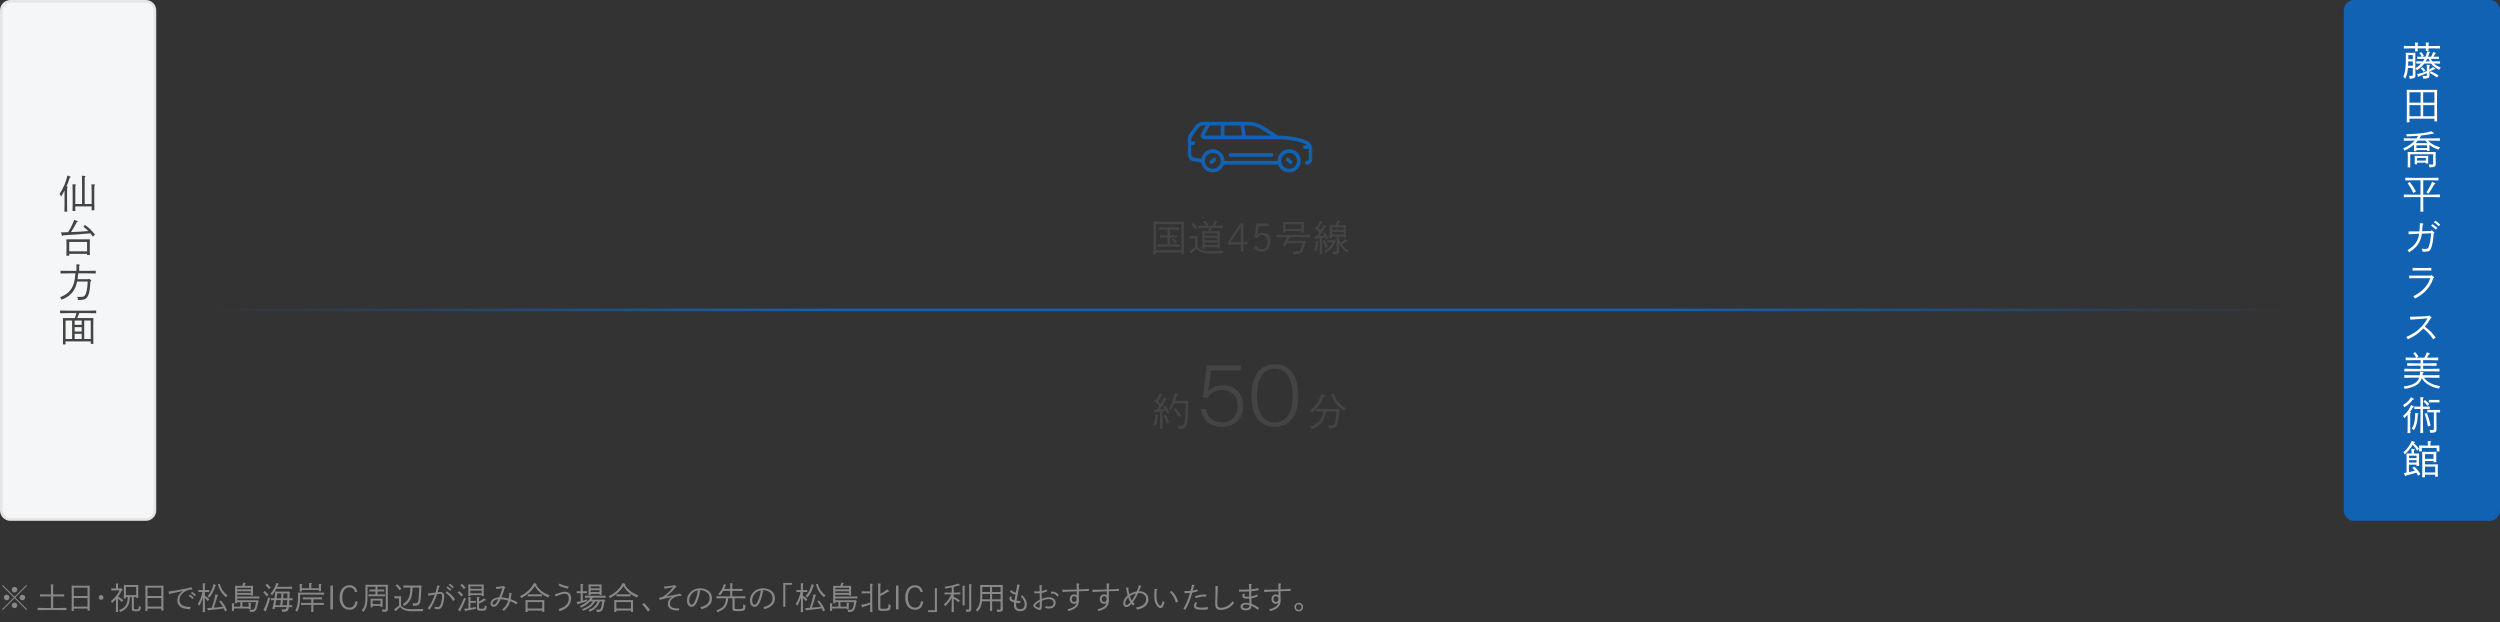 <svg width="960" height="239" viewBox="0 0 960 239" fill="none" xmlns="http://www.w3.org/2000/svg">
<rect x="0" y="0" width="960" height="239" fill="#333333" stroke="none"/>
<path d="M56 0.5H4C2.067 0.5 0.5 2.067 0.5 4V196C0.5 197.933 2.067 199.5 4 199.5H56C57.933 199.5 59.5 197.933 59.5 196V4C59.5 2.067 57.933 0.5 56 0.5Z" fill="#F5F6F7"/>
<path d="M59 4C59 2.343 57.657 1 56 1H4C2.343 1 1 2.343 1 4V196C1 197.657 2.343 199 4 199H56C57.657 199 59 197.657 59 196V4ZM60 196C60 198.209 58.209 200 56 200H4C1.791 200 0 198.209 0 196V4C0 1.791 1.791 0 4 0H56C58.209 0 60 1.791 60 4V196Z" fill="#E3E5E6"/>
<path d="M25.516 71.6L25.816 71.63C25.966 71.645 26.056 71.705 26.056 71.795C26.056 71.87 25.966 71.96 25.771 72.08C25.771 72.365 25.771 72.365 25.756 74.645V78.215C25.756 79.595 25.771 80.615 25.801 81.29H24.736C24.766 80.615 24.781 79.595 24.781 78.215V73.085C24.286 74.135 24.061 74.54 23.461 75.44C23.191 74.915 23.131 74.81 22.846 74.51C24.301 72.335 25.186 70.28 25.906 67.37L26.911 67.775C27.061 67.835 27.121 67.895 27.121 68C27.121 68.105 27.076 68.15 26.761 68.24C26.311 69.71 26.086 70.31 25.516 71.6ZM32.521 78.335H35.191V73.865C35.191 72.155 35.176 71.21 35.131 70.745L36.271 70.835C36.421 70.85 36.511 70.91 36.511 71C36.511 71.075 36.421 71.165 36.226 71.285C36.226 71.57 36.226 71.57 36.211 73.865V77.675C36.211 79.055 36.226 80.075 36.256 80.75H35.191V79.265H28.921V81.035H27.856C27.886 80.36 27.901 79.325 27.901 77.96V73.85C27.901 72.14 27.886 71.195 27.841 70.73L28.966 70.835C29.131 70.85 29.221 70.895 29.221 70.985C29.221 71.06 29.131 71.15 28.936 71.27C28.921 71.555 28.921 71.555 28.921 73.85V78.335H31.501V69.725C31.501 68.54 31.501 67.91 31.456 67.475L32.566 67.58C32.731 67.595 32.821 67.64 32.821 67.73C32.821 67.82 32.731 67.895 32.536 68.03C32.521 68.375 32.521 68.78 32.521 69.725V78.335ZM23.791 90.415L23.401 89.23C24.301 89.215 25.216 89.2 26.146 89.155C27.346 87.205 27.571 86.725 28.531 84.46L29.716 84.85C29.821 84.895 29.881 84.94 29.881 85.015C29.881 85.12 29.866 85.135 29.551 85.225C28.516 87.085 28.411 87.28 27.271 89.125C29.491 89.035 31.711 88.915 33.916 88.72C33.331 88.12 32.731 87.58 32.026 87.055L32.626 86.38C34.276 87.565 34.876 88.135 36.481 90.1L35.641 90.835C35.311 90.385 34.996 89.98 34.696 89.605C30.991 89.935 27.886 90.16 24.316 90.355L24.196 90.49C24.121 90.58 24.061 90.625 23.986 90.625C23.896 90.625 23.836 90.565 23.791 90.415ZM26.581 97.495V98.2H25.486C25.516 97.855 25.531 97.345 25.531 96.61V93.22C25.531 92.74 25.501 92.17 25.486 91.9C26.011 91.915 26.461 91.915 27.136 91.915H32.866C33.541 91.915 34.006 91.915 34.531 91.9C34.501 92.17 34.486 92.74 34.486 93.22V96.385C34.486 97.09 34.501 97.6 34.531 97.945H33.436V97.495H26.581ZM26.581 96.52H33.436V92.89H26.581V96.52ZM29.776 107.205H33.961L34.171 106.98L34.966 107.61C35.041 107.67 35.086 107.76 35.086 107.82C35.086 107.94 34.981 108 34.726 108.075C34.666 109.71 34.456 111.48 34.141 112.635C33.781 113.985 33.211 114.705 32.296 114.99C31.846 115.125 31.066 115.2 30.061 115.2H29.971C29.881 114.57 29.851 114.45 29.626 113.985C30.451 114.015 30.451 114.015 30.571 114.015C31.816 114.015 32.131 113.94 32.521 113.535C33.166 112.86 33.571 110.97 33.676 108.12H29.611C29.521 108.555 29.401 108.975 29.266 109.44C28.441 112.125 26.566 114 23.611 115.08C23.431 114.645 23.341 114.465 23.101 114.12C25.111 113.28 26.041 112.65 26.956 111.48C28.201 109.905 28.711 108.27 28.951 104.97H26.221C25.396 104.97 24.046 104.985 23.236 105.03V103.965C24.016 103.995 25.366 104.025 26.221 104.025H29.356V102.435C29.356 102.015 29.341 101.685 29.326 101.475L30.421 101.58C30.616 101.595 30.706 101.64 30.706 101.73C30.706 101.82 30.616 101.91 30.406 102.03V104.025H33.766C34.711 104.025 36.001 104.01 36.766 103.965V105.03C35.956 104.985 34.681 104.97 33.766 104.97H30.046C29.971 105.72 29.896 106.47 29.776 107.205ZM33.946 120.23H30.451C30.196 120.875 29.941 121.52 29.641 122.135H34.591C35.101 122.135 35.461 122.135 35.866 122.12C35.836 122.6 35.836 122.6 35.821 124.49V129.41C35.821 130.61 35.836 131.48 35.866 132.05H34.846V131.105H25.171V132.26H24.166C24.181 131.66 24.196 130.79 24.196 129.62V124.49C24.196 123.59 24.181 122.585 24.166 122.12C24.556 122.135 24.916 122.135 25.441 122.135H28.726C28.966 121.52 29.191 120.875 29.356 120.23H26.056C25.231 120.23 23.881 120.26 23.071 120.29V119.24C23.851 119.27 25.201 119.3 26.056 119.3H33.946C34.891 119.3 36.166 119.27 36.931 119.24V120.29C36.136 120.26 34.861 120.23 33.946 120.23ZM28.666 124.745H31.366V123.08H28.666V124.745ZM31.366 125.615H28.666V127.31H31.366V125.615ZM31.366 128.18H28.666V130.175H31.366V128.18ZM27.691 130.175V123.08H25.171V130.175H27.691ZM32.341 130.175H34.846V123.08H32.341V130.175Z" fill="#444444"/>
<mask id="mask0_166_18086" style="mask-type:luminance" maskUnits="userSpaceOnUse" x="456" y="32" width="48" height="49">
<path d="M504 32.5H456V80.5H504V32.5Z" fill="white"/>
</mask>
<g mask="url(#mask0_166_18086)">
<path d="M465.189 62.995C465.369 62.995 465.549 62.927 465.687 62.789L466.749 61.727C467.024 61.452 467.024 61.007 466.749 60.732C466.475 60.458 466.03 60.458 465.755 60.732L464.692 61.795C464.418 62.07 464.418 62.515 464.692 62.789C464.83 62.927 465.009 62.995 465.189 62.995Z" fill="#1262B3"/>
<path d="M495.064 62.789C495.201 62.927 495.381 62.995 495.561 62.995C495.741 62.995 495.921 62.927 496.058 62.789C496.333 62.515 496.333 62.07 496.058 61.795L494.995 60.732C494.721 60.458 494.275 60.458 494.001 60.732C493.726 61.007 493.726 61.452 494.001 61.727L495.064 62.789Z" fill="#1262B3"/>
<path d="M501.88 54.079C497.909 52.234 491.935 52.058 490.729 52.041L485.032 48.416C483.349 47.345 481.405 46.779 479.41 46.779H462.008C460.812 46.779 459.684 47.359 458.989 48.332L456.831 51.354C456.287 52.115 456 53.012 456 53.947V59.054C456 60.516 457.092 61.775 458.539 61.982L461.304 62.377C461.605 64.546 463.471 66.221 465.721 66.221C467.672 66.221 469.332 64.963 469.937 63.215H490.814C491.419 64.963 493.08 66.221 495.03 66.221C497.49 66.221 499.491 64.22 499.491 61.761C499.491 59.301 497.49 57.3 495.03 57.3C492.57 57.3 490.569 59.301 490.569 61.761C490.569 61.777 490.57 61.793 490.571 61.809H470.181C470.181 61.793 470.182 61.777 470.182 61.761C470.182 59.301 468.181 57.3 465.721 57.3C463.535 57.3 461.712 58.882 461.334 60.961L458.738 60.59C457.979 60.481 457.406 59.821 457.406 59.054V55.7H458.206C458.594 55.7 458.909 55.385 458.909 54.997C458.909 54.609 458.594 54.294 458.206 54.294H457.406V53.947C457.406 53.306 457.603 52.693 457.975 52.171L460.134 49.15C460.565 48.546 461.266 48.185 462.008 48.185H463.007L461.244 51.269C460.984 51.725 460.986 52.267 461.249 52.721C461.512 53.175 461.983 53.446 462.507 53.446H490.521C490.588 53.446 497.231 53.47 501.288 55.354C501.526 55.465 501.738 55.616 501.919 55.797H501.042C500.654 55.797 500.339 56.112 500.339 56.5C500.339 56.888 500.654 57.203 501.042 57.203H502.581C502.589 57.279 502.594 57.356 502.594 57.433V61.009C502.594 61.45 502.235 61.809 501.794 61.809C501.406 61.809 501.091 62.124 501.091 62.512C501.091 62.9 501.406 63.215 501.794 63.215C503.01 63.215 504 62.225 504 61.009V57.433C504 55.994 503.168 54.677 501.88 54.079ZM495.03 58.706C496.714 58.706 498.085 60.076 498.085 61.761C498.085 63.445 496.714 64.815 495.03 64.815C493.346 64.815 491.976 63.445 491.976 61.761C491.976 60.076 493.346 58.706 495.03 58.706ZM465.721 58.706C467.405 58.706 468.776 60.076 468.776 61.761C468.776 63.445 467.405 64.815 465.721 64.815C464.037 64.815 462.667 63.445 462.667 61.761C462.667 60.076 464.037 58.706 465.721 58.706ZM484.277 49.603L488.107 52.039H478.355L477.805 48.185H479.41C481.137 48.185 482.82 48.675 484.277 49.603ZM476.384 48.185L476.935 52.039H470.182V48.185H476.384ZM462.465 52.015C462.451 51.991 462.46 51.977 462.465 51.967L464.626 48.185H468.776V52.039H462.507C462.496 52.039 462.479 52.039 462.465 52.015Z" fill="#1262B3"/>
<path d="M472.484 58.803C472.096 58.803 471.781 59.118 471.781 59.506C471.781 59.895 472.096 60.209 472.484 60.209H488.266C488.654 60.209 488.969 59.895 488.969 59.506C488.969 59.118 488.654 58.803 488.266 58.803H472.484Z" fill="#1262B3"/>
</g>
<path d="M449.244 88.226V90.354H450.728C451.134 90.354 451.722 90.34 452.114 90.326V91.222C451.722 91.208 451.134 91.194 450.728 91.194H449.244V93.854H451.68C452.086 93.854 452.674 93.84 453.066 93.826V94.75C452.674 94.736 452.086 94.722 451.68 94.722H445.898C445.478 94.722 444.89 94.736 444.498 94.75V93.826C444.89 93.84 445.478 93.854 445.898 93.854H448.334V91.194H446.892C446.486 91.194 445.898 91.208 445.492 91.222V90.326C445.898 90.34 446.486 90.354 446.892 90.354H448.334V88.226H446.22C445.814 88.226 445.226 88.24 444.82 88.254V87.33C445.226 87.344 445.814 87.358 446.22 87.358H451.316C451.722 87.358 452.31 87.344 452.716 87.33V88.254C452.31 88.24 451.722 88.226 451.316 88.226H449.244ZM449.86 91.978L450.364 91.446C451.148 92.02 451.316 92.174 451.974 92.902L451.386 93.518C450.868 92.846 450.546 92.524 449.86 91.978ZM453.668 96.962H443.91V97.662H442.93C442.958 96.934 442.958 96.934 442.972 94.358V88.268C442.958 85.594 442.958 85.594 442.93 85.104C443.672 85.146 444.764 85.174 445.716 85.174H451.848C452.8 85.174 453.906 85.146 454.634 85.104C454.62 85.594 454.62 85.594 454.606 88.268V94.358C454.62 96.934 454.62 96.934 454.648 97.662H453.668V96.962ZM453.668 96.094V86.042H443.91V96.094H453.668ZM459.842 91.88V94.89C460.192 95.338 460.528 95.604 461.102 95.856C462.166 96.332 462.964 96.444 465.302 96.444C466.856 96.444 468.76 96.388 469.894 96.318C469.712 96.654 469.656 96.864 469.614 97.284C467.22 97.326 466.898 97.34 464.896 97.34C463.104 97.34 461.928 97.116 460.836 96.598C460.22 96.318 459.8 95.954 459.408 95.408C459.142 95.702 458.96 95.884 458.75 96.08C458.68 96.15 458.47 96.332 458.148 96.626C458.064 96.71 457.91 96.85 457.714 97.032C457.644 97.256 457.602 97.34 457.504 97.34C457.448 97.34 457.392 97.298 457.322 97.214L456.706 96.458C457.588 95.926 458.19 95.492 458.946 94.834V91.544H458.204C457.826 91.544 457.21 91.558 456.874 91.572V90.634C457.196 90.662 457.784 90.662 458.204 90.662H458.582C459.562 90.662 459.562 90.662 459.87 90.634C459.856 90.886 459.856 90.886 459.842 91.88ZM467.654 87.526H465.316C465.176 87.932 465.022 88.352 464.84 88.744H467.234C467.724 88.744 468.06 88.73 468.424 88.716C468.396 89.178 468.396 89.178 468.382 90.942V92.902C468.382 94.008 468.396 94.834 468.424 95.366H467.472V94.96H462.6V95.562H461.648C461.676 95.002 461.69 94.176 461.69 93.098V90.942C461.69 90.102 461.676 89.164 461.648 88.716C462.012 88.73 462.348 88.744 462.838 88.744H463.986C464.112 88.338 464.21 87.932 464.294 87.526H462.152C461.564 87.526 460.78 87.54 460.192 87.554V86.616C460.738 86.63 461.536 86.658 462.152 86.658H463.076C462.698 86.028 462.376 85.566 462.082 85.23L462.796 84.726C463.384 85.328 463.636 85.664 463.972 86.266L463.384 86.658H465.526C465.904 85.944 465.946 85.846 466.408 84.642L467.444 85.132C467.528 85.174 467.57 85.23 467.57 85.3C467.57 85.398 467.458 85.454 467.192 85.482C467.066 85.678 467.066 85.678 466.66 86.392C466.618 86.462 466.562 86.546 466.492 86.658H467.654C468.228 86.658 469.124 86.63 469.614 86.616V87.554C469.096 87.54 468.2 87.526 467.654 87.526ZM467.472 94.078V93.098H462.6V94.078H467.472ZM462.6 90.536H467.472V89.612H462.6V90.536ZM462.6 91.376V92.258H467.472V91.376H462.6ZM457.392 86.07L458.022 85.482C458.862 86.196 459.296 86.672 459.828 87.4L459.016 88.03C458.414 87.176 458.274 86.994 457.392 86.07ZM477.51 92.958H479.092V93.896H477.51V96.5H476.432V93.896H471.574V92.986L476.376 85.776H477.51V92.958ZM476.432 92.958V87.092L472.61 92.958H476.432ZM481.512 94.582H482.604C482.884 95.282 483.598 95.702 484.452 95.702C485.824 95.702 486.748 94.554 486.748 92.846C486.748 91.292 485.922 90.256 484.662 90.256C483.794 90.256 483.192 90.62 482.716 91.418L481.722 91.306L482.464 85.86H487.294L487.182 86.812H483.346L482.856 90.158C483.514 89.528 484.004 89.318 484.788 89.318C486.65 89.318 487.896 90.704 487.896 92.79C487.896 93.714 487.63 94.568 487.14 95.282C486.482 96.206 485.628 96.64 484.438 96.64C482.954 96.64 481.82 95.842 481.512 94.582ZM500.676 92.524L500.858 92.272L501.558 92.846C501.628 92.902 501.67 92.958 501.67 93.014C501.67 93.14 501.572 93.196 501.208 93.266C500.564 95.954 500.186 96.794 499.444 97.228C498.912 97.55 498.422 97.634 496.644 97.676C496.588 97.116 496.518 96.906 496.294 96.528C496.742 96.556 496.91 96.57 497.162 96.57C498.296 96.57 498.66 96.528 498.954 96.346C499.416 96.052 499.822 95.086 500.2 93.364H494.068C493.844 93.77 493.634 94.148 493.48 94.414L492.5 94.204C492.948 93.574 493.494 92.566 494.152 91.068H492.976C492.206 91.068 490.946 91.082 490.19 91.11V90.13C490.918 90.158 492.178 90.186 492.976 90.186H500.34C501.222 90.186 502.412 90.158 503.126 90.13V91.11C502.384 91.082 501.194 91.068 500.34 91.068H495.216C495.104 91.292 494.978 91.558 494.67 92.188L494.502 92.524H500.676ZM493.578 88.758V89.388H492.654C492.682 89.052 492.696 88.59 492.696 87.904V86.476C492.696 86.028 492.668 85.496 492.654 85.244C493.144 85.258 493.578 85.258 494.194 85.258H499.164C499.78 85.258 500.214 85.258 500.704 85.244C500.676 85.496 500.662 86.028 500.662 86.476V87.862C500.662 88.52 500.676 88.996 500.704 89.318H499.738V88.758H493.578ZM499.738 87.96V86.084H493.578V87.96H499.738ZM511.75 93.028H511.61C511.05 93.028 510.182 93.042 509.664 93.07V92.16C510.182 92.174 511.05 92.202 511.61 92.202H512.086L512.268 91.978L512.954 92.58C513.038 92.65 513.066 92.692 513.066 92.762C513.066 92.846 513.01 92.902 512.842 92.972L512.716 93.014C512.114 94.274 511.792 94.778 511.078 95.52C510.434 96.206 509.93 96.612 509.076 97.158C509.034 97.088 509.006 97.032 508.978 96.99C508.838 96.752 508.824 96.724 508.558 96.472C509.608 95.772 509.972 95.464 510.546 94.834C511.078 94.232 511.372 93.826 511.75 93.028ZM505.016 91.642L504.722 90.704C505.044 90.704 505.352 90.69 505.632 90.676C505.982 90.2 506.332 89.724 506.64 89.234C506.08 88.674 505.338 88.044 504.736 87.638L505.212 86.98C505.38 87.092 505.52 87.204 505.66 87.288C506.136 86.448 506.598 85.412 506.808 84.796L507.718 85.202C507.788 85.23 507.844 85.286 507.844 85.342C507.844 85.426 507.76 85.496 507.564 85.538C507.438 85.818 507.004 86.546 506.29 87.75C506.584 87.96 506.864 88.184 507.13 88.422C507.158 88.366 507.2 88.282 507.242 88.212C507.718 87.33 507.928 86.896 508.138 86.336L509.076 86.798C509.174 86.84 509.216 86.882 509.216 86.938C509.216 87.022 509.132 87.078 508.95 87.134C507.802 89.094 507.48 89.612 506.668 90.634C507.27 90.592 507.872 90.536 508.474 90.466C508.32 90.186 508.166 89.934 507.998 89.696L508.67 89.262C509.412 90.242 509.58 90.522 510.042 91.53L509.174 91.964C509.048 91.656 508.936 91.39 508.81 91.138C508.446 91.208 508.068 91.264 507.69 91.32V94.764C507.69 96.052 507.704 97.018 507.732 97.634H506.738C506.766 97.018 506.78 96.052 506.78 94.764V91.446C506.402 91.502 505.968 91.558 505.45 91.628C505.338 91.782 505.282 91.824 505.198 91.824C505.128 91.824 505.058 91.754 505.016 91.642ZM513.234 90.844H511.498V91.418H510.546C510.574 91.096 510.588 90.648 510.588 89.934V87.652C510.588 87.218 510.574 86.672 510.546 86.42C511.036 86.434 511.47 86.434 512.1 86.434H512.926C513.234 85.678 513.332 85.37 513.584 84.53L514.578 84.88C514.69 84.922 514.732 84.964 514.732 85.034C514.732 85.132 514.718 85.146 514.424 85.23L514.242 85.608C513.976 86.126 513.906 86.28 513.836 86.434H515.334C515.95 86.434 516.384 86.434 516.874 86.42C516.846 86.672 516.832 87.218 516.832 87.652V89.808C516.832 90.494 516.846 90.942 516.874 91.264H515.922V90.844H514.144V91.768C514.326 92.244 514.55 92.72 514.802 93.168C515.74 92.552 516.076 92.272 516.594 91.726L517.42 92.3C517.49 92.356 517.518 92.398 517.518 92.44C517.518 92.566 517.448 92.594 517.098 92.608C516.132 93.28 515.838 93.476 515.222 93.812C515.866 94.708 516.706 95.464 517.98 96.346C517.56 96.598 517.56 96.598 517.182 97.004C516.216 96.29 515.684 95.744 515.012 94.82C514.634 94.302 514.382 93.896 514.144 93.378V94.764C514.144 95.016 514.158 95.772 514.186 96.262V96.444C514.186 97.438 513.738 97.676 511.918 97.704C511.876 97.2 511.848 97.06 511.652 96.64C512.058 96.668 512.282 96.682 512.618 96.682C513.164 96.682 513.234 96.626 513.234 96.108V90.844ZM511.498 88.282H515.922V87.246H511.498V88.282ZM511.498 89.052V90.032H515.922V89.052H511.498ZM505.31 92.496L506.178 92.692C506.29 92.72 506.332 92.748 506.332 92.832C506.332 92.888 506.304 92.944 506.262 92.972L506.15 93.042C506.038 94.652 505.842 95.562 505.408 96.612C505.086 96.388 504.89 96.29 504.54 96.178C505.114 94.946 505.31 94.036 505.31 92.566V92.496ZM507.984 92.51L508.628 92.132C509.202 92.93 509.552 93.742 509.79 94.792L508.908 95.17C508.502 93.588 508.418 93.322 507.984 92.51Z" fill="#444444"/>
<path d="M880 118.5H80V119.5H880V118.5Z" fill="url(#paint0_linear_166_18086)"/>
<path d="M443.356 158.295L443.041 157.29C443.431 157.29 443.821 157.275 444.181 157.26C444.526 156.78 444.871 156.3 445.186 155.805C444.436 155.055 443.716 154.455 443.056 154.005L443.566 153.3C443.746 153.42 443.896 153.525 444.046 153.63C444.556 152.73 445.051 151.62 445.276 150.96L446.251 151.395C446.326 151.425 446.386 151.485 446.386 151.545C446.386 151.635 446.296 151.71 446.086 151.755C445.951 152.055 445.486 152.835 444.721 154.125C445.066 154.38 445.396 154.65 445.711 154.935C445.771 154.845 445.831 154.74 445.891 154.62C446.401 153.675 446.626 153.21 446.851 152.61L447.856 153.105C447.961 153.15 448.006 153.195 448.006 153.255C448.006 153.345 447.931 153.405 447.736 153.465C446.506 155.565 446.146 156.105 445.276 157.2C445.966 157.17 446.656 157.095 447.361 157.035C447.211 156.75 447.046 156.525 446.836 156.21L447.571 155.745C448.396 156.87 448.666 157.335 449.146 158.415L448.216 158.88C448.006 158.385 447.841 158.025 447.706 157.74C447.271 157.8 446.836 157.875 446.401 157.935V161.64C446.401 163.02 446.416 164.055 446.446 164.715H445.381C445.411 164.055 445.426 163.02 445.426 161.64V158.07C444.901 158.145 444.346 158.22 443.821 158.28C443.701 158.445 443.641 158.49 443.551 158.49C443.476 158.49 443.401 158.415 443.356 158.295ZM455.671 153.675L456.436 154.32C456.496 154.38 456.541 154.455 456.541 154.515C456.541 154.59 456.481 154.665 456.241 154.8C456.196 159.705 456.196 159.72 456.076 161.07C455.806 164.16 455.281 164.7 452.566 164.7H452.491C452.386 164.085 452.356 163.965 452.146 163.515C452.611 163.545 452.986 163.56 453.136 163.56C454.276 163.56 454.591 163.38 454.786 162.63C455.086 161.55 455.236 159.075 455.236 154.905H450.961C450.481 156.03 450.151 156.735 449.596 157.56C449.341 157.29 449.116 157.11 448.831 156.96C449.941 155.19 450.556 153.51 451.036 150.93L452.056 151.305C452.191 151.365 452.251 151.425 452.251 151.515C452.251 151.62 452.251 151.62 451.936 151.755C451.666 152.835 451.501 153.42 451.321 153.945H455.446L455.671 153.675ZM443.671 159.21L444.601 159.42C444.721 159.45 444.766 159.495 444.766 159.57C444.766 159.63 444.736 159.69 444.691 159.72L444.571 159.795C444.451 161.52 444.241 162.495 443.776 163.62C443.431 163.38 443.221 163.275 442.846 163.155C443.461 161.835 443.671 160.86 443.671 159.285V159.21ZM446.836 159.555L447.526 159.15C448.201 160.095 448.606 161.04 448.876 162.255L447.931 162.645C447.481 160.86 447.331 160.47 446.836 159.555ZM450.661 157.26L451.411 156.705C452.251 157.53 452.851 158.325 453.601 159.57L452.626 160.155C451.876 158.775 451.456 158.16 450.661 157.26Z" fill="#444444"/>
<path d="M465.079 142.22L463.991 150.22C465.143 148.908 467.191 147.948 469.719 147.948C473.975 147.948 477.399 150.924 477.399 155.948C477.399 161.132 473.591 163.916 469.239 163.916C464.311 163.916 461.591 160.972 461.047 157.004H463.095C463.671 160.46 465.879 162.188 469.239 162.188C472.535 162.188 475.287 159.916 475.287 155.98C475.287 151.884 472.471 149.74 469.239 149.74C466.551 149.74 464.599 151.084 463.799 152.78L461.847 152.62L463.415 140.3H476.471V142.22H465.079ZM489.549 163.916C483.405 163.916 480.589 159.116 480.589 151.916C480.589 144.684 483.405 139.884 489.549 139.884C495.693 139.884 498.509 144.684 498.509 151.916C498.509 159.116 495.693 163.916 489.549 163.916ZM489.549 162.22C493.741 162.22 496.397 158.764 496.397 151.916C496.397 145.036 493.741 141.58 489.549 141.58C485.357 141.58 482.701 145.036 482.701 151.916C482.701 158.764 485.357 162.22 489.549 162.22Z" fill="#444444"/>
<path d="M513.435 157.05L513.645 156.78L514.395 157.425C514.485 157.5 514.515 157.56 514.515 157.62C514.515 157.725 514.455 157.785 514.275 157.845L514.23 157.86C513.99 160.725 513.9 161.49 513.6 162.615C513.33 163.68 512.97 164.115 512.16 164.4C511.785 164.52 511.725 164.52 510.285 164.565C510.21 163.95 510.165 163.74 509.985 163.35C510.495 163.395 510.705 163.41 510.885 163.41C511.845 163.41 512.055 163.35 512.31 163.035C512.745 162.465 513.03 160.905 513.195 157.995H509.25C509.025 159.27 508.785 159.99 508.335 160.92C507.42 162.78 506.205 163.785 503.565 164.88C503.415 164.49 503.325 164.31 503.07 163.95C504.945 163.17 505.86 162.57 506.67 161.595C507.42 160.665 507.855 159.675 508.185 157.995C507.405 157.995 506.145 158.01 505.5 158.04V157.005C506.145 157.035 507.42 157.05 508.2 157.05H513.435ZM507.45 151.275L508.545 151.71C508.74 151.77 508.83 151.86 508.83 151.98C508.83 152.115 508.71 152.175 508.32 152.265C507.78 153.69 507.345 154.485 506.475 155.67C505.59 156.885 504.975 157.545 503.76 158.49C503.52 158.175 503.415 158.055 503.025 157.71C504.255 156.72 504.885 156.075 505.65 154.995C506.475 153.825 506.91 152.94 507.45 151.275ZM511.215 151.26L512.1 150.975C512.625 152.445 513.09 153.33 513.9 154.335C514.68 155.31 515.295 155.805 516.96 156.825C516.63 157.065 516.315 157.35 516.06 157.68C514.59 156.69 513.81 155.97 513.015 154.92C512.235 153.885 511.785 152.985 511.215 151.26Z" fill="#444444"/>
<path d="M956 0H904C901.791 0 900 1.791 900 4V196C900 198.209 901.791 200 904 200H956C958.209 200 960 198.209 960 196V4C960 1.791 958.209 0 956 0Z" fill="#1262B3"/>
<path d="M934.755 22.61H933.45C933.615 22.94 933.78 23.27 933.99 23.57H935.174C935.759 23.57 936.524 23.555 936.974 23.54V24.44C936.509 24.425 935.669 24.395 935.174 24.395H934.664L934.799 24.53C935.324 25.01 935.91 25.355 937.245 25.955C936.93 26.33 936.795 26.525 936.63 26.825C935.055 25.97 934.17 25.31 933.525 24.395H930.93C930.09 25.49 929.309 26.18 928.049 27.005C927.839 26.585 927.75 26.45 927.555 26.225C928.455 25.64 929.145 25.07 929.745 24.395H929.655C929.16 24.395 928.319 24.425 927.854 24.44V23.54C928.304 23.555 929.07 23.57 929.655 23.57H930.39C930.66 23.195 930.84 22.895 930.99 22.61H930.015C929.52 22.61 928.68 22.625 928.215 22.655V21.755C928.635 21.77 929.339 21.785 929.909 21.785C929.699 21.335 929.414 20.87 929.039 20.42L929.7 19.97C930.15 20.405 930.42 20.78 930.765 21.44L930.164 21.785H931.395C931.635 21.2 931.845 20.525 932.055 19.7L932.94 19.91C933.12 19.955 933.195 20.015 933.195 20.105C933.195 20.21 933.135 20.255 932.865 20.33C932.685 20.915 932.52 21.38 932.385 21.785H933.525C933.825 21.275 934.035 20.765 934.335 19.985L935.174 20.27C935.339 20.315 935.385 20.36 935.385 20.435C935.385 20.525 935.325 20.57 935.115 20.63C934.905 21.035 934.754 21.32 934.469 21.785H934.755C935.34 21.785 936.105 21.77 936.555 21.755V22.655C936.105 22.625 935.25 22.61 934.755 22.61ZM932.64 22.61H932.039C931.889 22.94 931.71 23.255 931.515 23.57H933.044C932.894 23.255 932.775 22.94 932.64 22.61ZM931.844 24.845L932.955 24.965C933.09 24.98 933.164 25.025 933.164 25.115C933.164 25.205 933.09 25.295 932.895 25.4C932.88 25.685 932.88 25.7 932.865 26.78C933.435 26.405 933.705 26.195 934.245 25.76L935.085 26.315C935.16 26.36 935.19 26.405 935.19 26.465C935.19 26.555 935.1 26.6 934.935 26.6H934.799C934.139 26.915 934.034 26.975 933.854 27.065C933.314 27.335 933.195 27.395 932.865 27.53V27.56C932.865 27.995 932.864 27.995 932.909 28.85V28.94C932.909 29.915 932.384 30.185 930.479 30.215C930.464 29.795 930.404 29.54 930.224 29.15C930.659 29.18 930.915 29.195 931.26 29.195C931.86 29.195 931.919 29.135 931.919 28.58V28.085C931.319 28.37 930.495 28.715 929.07 29.225C928.95 29.435 928.86 29.525 928.755 29.525C928.695 29.525 928.604 29.435 928.544 29.33L928.14 28.475C929.625 28.175 930.734 27.83 931.919 27.305V26.465C931.919 25.715 931.889 25.04 931.844 24.845ZM933.945 18.575H932.534C932.534 18.965 932.535 19.34 932.565 19.565H931.5C931.53 19.31 931.544 18.95 931.544 18.575H928.38C928.38 19.07 928.394 19.445 928.409 19.7H927.359C927.389 19.4 927.405 19.055 927.405 18.575H926.055C925.23 18.575 923.88 18.605 923.07 18.635V17.63C923.85 17.66 925.2 17.69 926.055 17.69H927.405C927.405 17.075 927.389 16.535 927.359 16.31L928.409 16.415C928.589 16.43 928.664 16.475 928.664 16.565C928.664 16.655 928.59 16.745 928.38 16.865V17.69H931.544C931.544 17.075 931.53 16.535 931.5 16.31L932.565 16.415C932.73 16.43 932.82 16.475 932.82 16.565C932.82 16.655 932.729 16.745 932.534 16.865V17.69H933.945C934.89 17.69 936.165 17.675 936.93 17.63V18.635C936.135 18.605 934.86 18.575 933.945 18.575ZM926.52 26.09H924.645C924.615 26.27 924.6 26.45 924.585 26.615C924.42 28.235 924.209 29 923.594 30.245C923.324 29.9 923.145 29.705 922.89 29.495C923.55 27.98 923.849 25.91 923.849 22.745V22.43C923.834 20.72 923.835 20.72 923.805 20.27C924.09 20.285 924.33 20.285 924.69 20.285H926.64C927 20.285 927.24 20.285 927.525 20.27C927.495 20.735 927.494 20.735 927.479 22.655V25.835C927.479 26.39 927.495 27.185 927.525 28.7V28.895C927.525 29.915 927.104 30.185 925.289 30.245C925.244 29.66 925.184 29.45 925.034 29.09C925.454 29.135 925.664 29.135 925.979 29.135C926.444 29.135 926.52 29.06 926.52 28.52V26.09ZM924.794 22.73H926.52V21.155H924.794V22.73ZM926.52 23.585H924.78C924.75 24.14 924.735 24.68 924.705 25.235H926.52V23.585ZM933.044 28.07L933.39 27.395C934.635 27.86 935.4 28.265 936.405 28.97L935.805 29.75C934.86 29.03 933.929 28.46 933.044 28.07ZM929.594 26.3L930.104 25.805C930.674 26.195 930.99 26.51 931.365 27.065L930.69 27.59C930.555 27.425 930.555 27.425 930.18 26.915C930.09 26.81 929.984 26.69 929.594 26.3ZM925.229 45.565V46.975H924.18C924.21 46.375 924.224 45.445 924.224 44.185V36.865C924.209 34.975 924.21 34.975 924.18 34.48C924.585 34.495 924.945 34.51 925.455 34.51H934.59C935.115 34.51 935.475 34.495 935.865 34.48C935.85 34.96 935.82 35.965 935.82 36.865V43.975C935.82 45.235 935.835 46.03 935.865 46.615H934.815V45.565H925.229ZM929.52 39.43V35.44H925.229V39.43H929.52ZM930.495 39.43H934.815V35.44H930.495V39.43ZM929.52 40.375H925.229V44.635H929.52V40.375ZM930.495 40.375V44.635H934.815V40.375H930.495ZM932.895 55.62V56.4C932.895 57.105 932.894 57.615 932.924 57.96H931.995V57.615H927.9V58.065H926.955C926.985 57.72 927 57.21 927 56.475V56.1C927 55.95 926.999 55.725 926.984 55.515C926.939 55.56 926.894 55.59 926.849 55.635C925.859 56.475 924.839 57.12 923.354 57.84C923.099 57.39 923.039 57.3 922.784 57.03C924.434 56.265 925.32 55.725 926.325 54.87C926.67 54.57 926.954 54.3 927.224 54H926.055C925.23 54 923.88 54.03 923.07 54.06V53.085C923.835 53.115 925.185 53.145 926.055 53.145H927.914C928.139 52.815 928.365 52.485 928.575 52.155C927.495 52.23 926.144 52.305 924.224 52.395C924.134 51.96 924.09 51.84 923.955 51.555C925.905 51.495 927.704 51.375 929.219 51.24C930.899 51.075 931.755 50.925 933.63 50.43L934.484 51.015C934.589 51.09 934.65 51.15 934.65 51.21C934.65 51.315 934.514 51.39 934.349 51.39C934.289 51.39 934.17 51.39 933.99 51.375C932.205 51.735 931.199 51.915 929.729 52.05C929.519 52.425 929.295 52.785 929.055 53.145H933.93C934.875 53.145 936.164 53.115 936.914 53.085V54.06C936.119 54.03 934.845 54 933.93 54H932.37C932.835 54.525 933.285 54.87 933.99 55.305C934.815 55.815 935.34 56.055 937.005 56.625C936.675 56.955 936.57 57.09 936.33 57.48C934.8 56.88 934.125 56.535 933.24 55.875C933.12 55.785 933.015 55.695 932.895 55.62ZM927.57 54.975H932.19C931.89 54.675 931.635 54.345 931.395 54H928.44C928.17 54.345 927.885 54.66 927.57 54.975ZM931.995 56.82V55.8H927.9V56.82H931.995ZM928.155 62.475V63.075H927.224C927.254 62.715 927.27 62.22 927.27 61.485V61.08C927.27 60.675 927.239 60.09 927.224 59.835C927.554 59.85 927.87 59.85 928.305 59.85H931.349C931.799 59.85 932.1 59.85 932.445 59.835C932.415 60.09 932.4 60.675 932.4 61.08V61.44C932.4 61.92 932.415 62.475 932.445 62.775H931.5V62.475H928.155ZM931.5 61.68V60.645H928.155V61.68H931.5ZM924.585 62.685V59.67C924.585 59.19 924.569 58.62 924.539 58.35C924.884 58.365 925.185 58.365 925.635 58.365H934.229C934.664 58.365 934.98 58.365 935.31 58.35C935.295 58.605 935.28 59.115 935.28 59.565V60.765C935.28 61.35 935.295 62.025 935.325 62.73V62.925C935.325 63.975 934.845 64.245 932.955 64.275C932.835 63.705 932.79 63.525 932.625 63.15C933.045 63.195 933.39 63.21 933.765 63.21C934.26 63.21 934.335 63.135 934.335 62.58V59.235H925.53V64.29H924.539C924.569 63.93 924.585 63.435 924.585 62.685ZM930.525 75.68V78.635C930.525 79.775 930.54 80.735 930.57 81.275H929.43C929.46 80.69 929.474 79.85 929.474 78.635V75.68H926.055C925.23 75.68 923.88 75.71 923.07 75.74V74.69C923.85 74.72 925.2 74.75 926.055 74.75H929.474V69.23H926.64C925.815 69.23 924.465 69.26 923.64 69.29V68.24C924.42 68.27 925.77 68.3 926.64 68.3H933.375C934.32 68.3 935.61 68.27 936.375 68.24V69.29C935.565 69.26 934.29 69.23 933.375 69.23H930.525V74.75H933.945C934.89 74.75 936.165 74.72 936.93 74.69V75.74C936.135 75.71 934.86 75.68 933.945 75.68H930.525ZM932.534 74.36L931.724 73.82C932.714 72.395 933.36 71.21 933.93 69.815L935.055 70.37C935.145 70.415 935.19 70.475 935.19 70.535C935.19 70.655 935.084 70.7 934.799 70.73C933.734 72.635 933.614 72.815 932.534 74.36ZM924.539 70.4L925.32 69.83C926.265 71.015 926.954 72.08 927.719 73.535L926.729 74.135C925.604 71.9 925.469 71.675 924.539 70.4ZM934.62 85.36L935.145 84.745C935.85 85.18 936.314 85.54 937.034 86.245L936.435 86.905C935.745 86.17 935.4 85.885 934.62 85.36ZM933.525 86.665L934.034 86.05C934.754 86.485 935.205 86.845 935.94 87.55L935.325 88.21C934.635 87.475 934.305 87.19 933.525 86.665ZM930.104 88.795L933.599 88.66L933.78 88.42L934.664 89.125C934.814 89.245 934.83 89.275 934.83 89.35C934.83 89.47 934.755 89.53 934.53 89.59C934.29 92.56 934.184 93.16 933.719 94.78C933.284 96.28 932.805 96.655 931.2 96.655C930.945 96.655 930.735 96.64 930.255 96.625C930.195 96.115 930.12 95.875 929.895 95.47C930.585 95.575 930.975 95.605 931.32 95.605C932.115 95.605 932.4 95.41 932.685 94.63C933.09 93.55 933.344 92.065 933.539 89.59L930 89.725C929.82 91 929.49 92.065 928.995 93.025C928.2 94.54 927.164 95.575 925.109 96.91C924.974 96.655 924.72 96.295 924.495 96.085C926.625 94.69 927.555 93.73 928.245 92.26C928.59 91.54 928.83 90.73 928.965 89.755C926.505 89.845 926.34 89.86 924.945 89.95L924.854 88.87H925.335C927.39 88.87 928.38 88.855 929.07 88.84C929.175 87.775 929.219 86.89 929.219 86.05C929.219 85.915 929.22 85.855 929.205 85.69L930.299 85.78C930.479 85.795 930.57 85.885 930.57 86.005C930.57 86.11 930.494 86.2 930.284 86.32L930.104 88.795ZM925.125 106.86V105.81C925.59 105.84 926.175 105.84 926.625 105.84H933.45L933.674 105.6L934.59 106.32C934.695 106.395 934.74 106.47 934.74 106.545C934.74 106.65 934.635 106.74 934.38 106.815C933.87 108.285 933.674 108.705 933.164 109.515C931.679 111.81 930.06 113.25 927.315 114.66C927.135 114.225 927.03 114.06 926.685 113.775C929.115 112.545 930.585 111.33 931.875 109.5C932.445 108.69 932.745 108.135 933.255 106.83H926.625C926.22 106.83 925.56 106.845 925.125 106.86ZM933.615 102.87V103.905C933.195 103.89 932.55 103.875 932.115 103.875H927.945C927.51 103.875 926.88 103.89 926.445 103.905V102.87C926.88 102.885 927.51 102.9 927.945 102.9H932.115C932.55 102.9 933.195 102.885 933.615 102.87ZM925.56 122.75L925.424 121.64C926.684 121.625 928.995 121.565 929.955 121.505L932.474 121.34L932.715 121.07L933.57 121.76C933.675 121.835 933.719 121.91 933.719 122C933.719 122.075 933.659 122.135 933.599 122.15L933.375 122.21C932.37 123.935 932.099 124.31 931.169 125.45C933.119 126.95 934.034 127.88 935.294 129.605L934.38 130.34C933.045 128.375 932.249 127.52 930.539 126.155C928.874 127.94 927.18 129.125 924.585 130.31C924.42 129.905 924.299 129.725 923.984 129.41C926.984 128.045 928.485 126.98 930.24 125C931.05 124.07 931.35 123.65 932.19 122.27L930.044 122.435C927.449 122.6 926.49 122.675 925.56 122.75ZM933.78 145.03H930.794C931.394 145.855 932.055 146.41 933.015 146.965C934.125 147.595 935.264 147.97 937.049 148.3C936.839 148.57 936.719 148.795 936.539 149.245C934.604 148.795 933.524 148.39 932.354 147.64C931.244 146.935 930.584 146.26 929.969 145.225C929.864 145.51 929.744 145.78 929.594 146.08C928.649 147.835 926.819 148.78 923.354 149.32C923.264 148.93 923.175 148.705 922.995 148.42C925.365 148.045 926.369 147.73 927.419 147.025C928.154 146.53 928.65 145.885 928.95 145.03H926.265C925.425 145.03 924.075 145.06 923.265 145.09V144.025C924.045 144.07 925.395 144.085 926.265 144.085H929.19C929.265 143.635 929.295 143.185 929.325 142.735L930.375 142.93C930.6 142.96 930.69 143.02 930.69 143.125C930.69 143.245 930.615 143.305 930.33 143.41C930.3 143.65 930.27 143.875 930.24 144.085H933.78C934.725 144.085 936 144.07 936.765 144.025V145.09C935.97 145.045 934.695 145.03 933.78 145.03ZM929.505 141.64V140.44H927.344C926.519 140.44 925.169 140.47 924.359 140.5V139.45C925.139 139.48 926.489 139.51 927.344 139.51H929.505V138.295H926.775C925.935 138.295 924.6 138.325 923.775 138.355V137.29C924.555 137.335 925.905 137.35 926.775 137.35H927.81C927.285 136.465 927.12 136.225 926.685 135.73L927.405 135.205C928.065 135.895 928.23 136.105 928.68 136.87L927.96 137.35H930.914C931.349 136.63 931.409 136.51 931.919 135.265L932.955 135.745C933.045 135.79 933.09 135.85 933.09 135.91C933.09 136.03 932.97 136.075 932.685 136.105C932.505 136.36 932.234 136.9 931.919 137.35H933.284C934.229 137.35 935.505 137.335 936.27 137.29V138.355C935.475 138.31 934.199 138.295 933.284 138.295H930.479V139.51H932.655C933.6 139.51 934.875 139.48 935.64 139.45V140.5C934.845 140.47 933.57 140.44 932.655 140.44H930.479V141.64H933.75C934.695 141.64 935.985 141.61 936.75 141.58V142.63C935.94 142.6 934.665 142.585 933.75 142.585H926.265C925.425 142.585 924.075 142.6 923.265 142.63V141.58C924.045 141.61 925.395 141.64 926.265 141.64H929.505ZM924.539 163.215V159.315C924.134 159.75 923.714 160.155 923.219 160.575C923.084 160.245 922.95 160.005 922.77 159.72C924.42 158.25 925.034 157.41 925.844 155.505L926.685 155.94C926.88 156.045 926.955 156.12 926.955 156.21C926.955 156.33 926.88 156.375 926.565 156.42C926.19 157.095 925.83 157.68 925.44 158.205L925.56 158.22C925.725 158.235 925.815 158.28 925.815 158.37C925.815 158.445 925.725 158.535 925.53 158.655C925.515 158.94 925.515 158.94 925.515 161.235V163.215C925.515 164.595 925.53 165.615 925.56 166.29H924.495C924.525 165.615 924.539 164.595 924.539 163.215ZM930.405 156.135H931.83C932.145 156.135 932.7 156.12 933.03 156.105V157.095C932.715 157.08 932.235 157.065 931.83 157.065H930.405V161.91C930.405 163.845 930.434 165.315 930.479 166.29H929.4C929.445 165.315 929.474 163.845 929.474 161.91V157.065H928.289C927.884 157.065 927.405 157.08 927.09 157.095V156.105C927.42 156.12 927.974 156.135 928.289 156.135H929.474C929.474 154.125 929.445 152.895 929.385 152.475L930.479 152.58C930.614 152.595 930.705 152.655 930.705 152.73C930.705 152.82 930.63 152.895 930.435 153.015C930.42 153.495 930.42 153.54 930.405 156.135ZM934.604 158.34H933.284L932.099 158.355V157.38C932.429 157.395 932.969 157.41 933.284 157.41H935.805C936.12 157.41 936.66 157.395 936.99 157.38V158.355L935.805 158.34H935.58V161.745C935.58 162.345 935.595 163.185 935.625 164.64V164.79C935.625 165.45 935.505 165.72 935.115 165.93C934.725 166.14 934.305 166.2 933.195 166.215C933.165 165.66 933.119 165.48 932.909 165.075C933.389 165.105 933.645 165.12 934.005 165.12C934.53 165.12 934.604 165.06 934.604 164.535V158.34ZM936.75 154.53L935.849 154.515H933.599L932.7 154.53V153.555C932.925 153.57 933.314 153.585 933.599 153.585H935.849C936.149 153.585 936.525 153.57 936.75 153.555V154.53ZM925.799 152.535L926.64 152.97C926.835 153.075 926.924 153.15 926.924 153.24C926.924 153.36 926.835 153.405 926.52 153.45C925.62 154.695 924.734 155.49 923.219 156.42C923.084 156.045 922.994 155.85 922.784 155.505C924.434 154.47 924.974 153.945 925.799 152.535ZM927.45 158.55L928.44 158.73C928.65 158.76 928.74 158.805 928.74 158.91C928.74 159 928.664 159.045 928.424 159.165C928.304 162.075 927.974 163.425 926.969 165.195C926.684 164.91 926.52 164.805 926.13 164.625C926.73 163.56 926.94 162.99 927.15 161.925C927.345 160.995 927.39 160.5 927.45 158.55ZM931.065 158.91L931.89 158.565C932.535 160.155 932.879 161.31 933.344 163.395L932.34 163.785C931.755 160.98 931.605 160.41 931.065 158.91ZM930.599 154.185L931.185 153.6C931.815 154.08 932.31 154.545 932.835 155.16L932.13 155.82C931.335 154.875 931.244 154.77 930.599 154.185ZM927 174.155H927.299C927.974 174.155 928.425 174.14 928.95 174.125C928.935 174.395 928.919 174.98 928.919 175.445V177.38C928.919 178.085 928.935 178.595 928.95 178.94H927.945V178.43H925.065V181.31C925.83 181.145 926.58 180.965 927.33 180.755C927.015 180.35 926.7 179.99 926.385 179.69L927.03 179.135C928.065 180.05 928.5 180.59 929.43 182.045L928.544 182.69C928.364 182.3 928.125 181.895 927.87 181.505C926.91 181.835 925.785 182.15 924.03 182.57C923.895 182.795 923.835 182.855 923.745 182.855C923.67 182.855 923.594 182.78 923.534 182.66L923.039 181.64C923.429 181.58 923.775 181.535 924.12 181.475V175.445C924.12 174.98 924.105 174.395 924.09 174.125C924.615 174.14 925.065 174.155 925.74 174.155H926.01V173.285C926.01 172.865 926.01 172.535 925.995 172.325L927.015 172.43C927.21 172.445 927.284 172.49 927.284 172.58C927.284 172.67 927.21 172.745 927 172.88V174.155ZM927.945 177.62V176.72H925.065V177.62H927.945ZM927.945 175.91V174.98H925.065V175.91H927.945ZM931.185 178.325H934.5C935.16 178.325 935.625 178.325 936.15 178.295C936.135 178.565 936.104 179.15 936.104 179.63V181.49C936.104 182.195 936.12 182.705 936.15 183.05H935.099V182.285H931.185V183.26H930.104C930.134 182.9 930.15 182.405 930.15 181.67V174.815C930.15 174.335 930.134 173.765 930.104 173.495C930.629 173.51 931.095 173.51 931.755 173.51H933.9C934.575 173.51 935.024 173.51 935.549 173.495C935.534 173.765 935.52 174.335 935.52 174.815V175.925C935.52 176.63 935.519 177.14 935.549 177.485H934.469V177.05H931.185V178.325ZM931.185 179.165V181.43H935.099V179.165H931.185ZM934.469 176.18V174.38H931.185V176.18H934.469ZM926.115 169.28L927.09 169.655C927.225 169.715 927.299 169.79 927.299 169.895C927.299 170.045 927.225 170.09 926.88 170.135C927.69 170.81 928.125 171.29 928.89 172.295L928.229 173.12C927.704 172.25 927.09 171.425 926.46 170.765C926.13 171.395 925.83 171.83 925.32 172.49C924.765 173.195 924.735 173.24 923.43 174.485C923.085 173.84 923.085 173.84 922.935 173.66C924.51 172.235 925.32 171.125 926.115 169.28ZM932.294 171.11V170.3C932.294 169.88 932.295 169.55 932.28 169.34L933.299 169.43C933.494 169.46 933.585 169.505 933.585 169.595C933.585 169.685 933.494 169.76 933.284 169.895V171.11H933.765C934.785 171.11 935.969 171.095 936.734 171.05C936.719 171.53 936.705 171.71 936.705 172.01V172.445C936.705 172.7 936.719 173.045 936.734 173.33H935.685C935.7 173.06 935.715 172.67 935.715 172.445V171.995H929.969V172.445C929.969 172.67 929.985 173.06 930 173.33H928.935C928.965 173.045 928.965 172.715 928.965 172.445V172.01C928.965 171.74 928.965 171.395 928.95 171.05C929.715 171.095 930.899 171.11 931.919 171.11H932.294Z" fill="white"/>
<path d="M5.877 229.44L10.425 233.976L10.137 234.264L5.589 229.728L1.065 234.264L0.777 233.976L5.301 229.44L0.801 224.94L1.089 224.652L5.589 229.152L10.089 224.652L10.377 224.94L5.877 229.44ZM5.577 225.348C6.165 225.348 6.657 225.84 6.657 226.428C6.657 227.016 6.165 227.508 5.577 227.508C4.989 227.508 4.497 227.016 4.497 226.428C4.497 225.84 4.989 225.348 5.577 225.348ZM2.565 228.36C3.153 228.36 3.645 228.852 3.645 229.44C3.645 230.028 3.153 230.52 2.565 230.52C1.977 230.52 1.485 230.028 1.485 229.44C1.485 228.852 1.977 228.36 2.565 228.36ZM8.589 228.36C9.177 228.36 9.669 228.852 9.669 229.44C9.669 230.028 9.177 230.52 8.589 230.52C8.001 230.52 7.509 230.028 7.509 229.44C7.509 228.852 8.001 228.36 8.589 228.36ZM5.577 231.372C6.165 231.372 6.657 231.864 6.657 232.452C6.657 233.04 6.165 233.532 5.577 233.532C4.989 233.532 4.497 233.04 4.497 232.452C4.497 231.864 4.989 231.372 5.577 231.372Z" fill="#888888"/>
<path d="M19.567 233.46V229.02H17.263C16.639 229.02 15.859 229.032 15.355 229.056V228.204C15.859 228.228 16.639 228.24 17.263 228.24H19.567V226.536C19.567 225.348 19.555 224.724 19.519 224.376L20.443 224.46C20.575 224.472 20.647 224.52 20.647 224.58C20.647 224.652 20.575 224.724 20.407 224.82V228.24H22.723C23.275 228.24 24.127 228.216 24.643 228.204V229.056C24.127 229.032 23.275 229.02 22.723 229.02H20.407V233.46H23.155C23.911 233.46 24.931 233.436 25.543 233.412V234.288C24.907 234.264 23.887 234.24 23.155 234.24H16.843C16.183 234.24 15.103 234.264 14.455 234.288V233.412C15.079 233.436 16.159 233.46 16.843 233.46H19.567ZM28.327 233.7V234.636H27.487C27.511 234.192 27.523 233.484 27.523 232.536V226.8C27.511 225.276 27.511 225.276 27.487 224.892C27.811 224.904 28.099 224.916 28.507 224.916H33.439C33.847 224.916 34.135 224.904 34.459 224.892C34.435 225.276 34.423 226.08 34.423 226.8V232.356C34.423 233.364 34.435 234.012 34.459 234.468H33.619V233.7H28.327ZM33.619 232.944V229.644H28.327V232.944H33.619ZM33.619 228.876V225.66H28.327V228.876H33.619ZM38.83 228.504C39.334 228.504 39.742 228.912 39.742 229.416C39.742 229.92 39.334 230.328 38.83 230.328C38.326 230.328 37.918 229.92 37.918 229.416C37.918 228.912 38.326 228.504 38.83 228.504ZM49.09 229.284H48.358V229.812H47.542C47.566 229.344 47.578 228.768 47.578 227.7V226.512C47.578 225.852 47.566 224.988 47.542 224.604C47.77 224.628 47.974 224.628 48.25 224.628H52.402C52.69 224.628 52.894 224.628 53.11 224.604C53.098 224.988 53.074 225.864 53.074 226.512V227.496C53.086 228.576 53.086 229.128 53.11 229.596H52.294V229.284H51.406V233.64C51.406 233.952 51.526 234 52.294 234C52.906 234 53.146 233.904 53.242 233.604C53.302 233.436 53.338 233.088 53.338 232.74C53.65 232.908 53.794 232.956 54.094 233.052C54.046 233.988 53.866 234.408 53.434 234.6C53.206 234.696 52.87 234.732 52.114 234.732C50.998 234.732 50.614 234.516 50.614 233.916V229.284H49.894C49.726 231.324 49.462 232.224 48.826 233.1C48.238 233.916 47.53 234.42 46.162 234.996C46.006 234.66 45.946 234.564 45.742 234.288C47.146 233.688 47.674 233.328 48.178 232.62C48.742 231.84 48.958 231.072 49.09 229.284ZM48.358 228.528H52.294V225.384H48.358V228.528ZM46.474 225.792L47.05 226.332C47.158 226.428 47.194 226.464 47.194 226.524C47.194 226.632 47.086 226.704 46.738 226.788C46.546 227.172 46.366 227.544 46.162 227.904C45.922 228.324 45.646 228.72 45.358 229.104C46.33 229.62 46.798 229.956 47.326 230.508L46.75 231.144C46.306 230.664 45.898 230.304 45.31 229.872V232.548C45.31 233.652 45.322 234.48 45.346 235.008H44.494C44.518 234.48 44.53 233.652 44.53 232.548V230.112C44.134 230.544 43.666 231 42.946 231.636C42.874 231.252 42.79 231.036 42.61 230.784C43.438 230.112 44.014 229.536 44.65 228.732C45.154 228.096 45.466 227.592 45.922 226.716H44.518C43.702 226.716 43.138 226.74 42.754 226.788V225.9C43.138 225.948 43.702 225.972 44.506 225.972H44.53V225.156C44.53 224.616 44.53 224.472 44.506 224.052L45.334 224.124C45.478 224.136 45.538 224.184 45.538 224.244C45.538 224.328 45.478 224.388 45.31 224.484V225.972H46.318L46.474 225.792ZM56.65 233.7V234.636H55.81C55.834 234.192 55.846 233.484 55.846 232.536V226.8C55.834 225.276 55.834 225.276 55.81 224.892C56.134 224.904 56.422 224.916 56.83 224.916H61.762C62.17 224.916 62.458 224.904 62.782 224.892C62.758 225.276 62.746 226.08 62.746 226.8V232.356C62.746 233.364 62.758 234.012 62.782 234.468H61.942V233.7H56.65ZM61.942 232.944V229.644H56.65V232.944H61.942ZM61.942 228.876V225.66H56.65V228.876H61.942ZM73.331 227.748L73.751 227.256C74.315 227.604 74.687 227.892 75.275 228.456L74.783 228.996C74.231 228.396 73.955 228.168 73.331 227.748ZM72.455 228.792L72.875 228.3C73.439 228.648 73.799 228.936 74.387 229.5L73.907 230.028C73.343 229.44 73.079 229.212 72.455 228.792ZM73.427 225.48L73.835 226.02C73.895 226.104 73.931 226.164 73.931 226.224C73.931 226.308 73.859 226.344 73.715 226.356C72.743 226.416 72.155 226.56 71.519 226.872C70.691 227.28 69.863 228 69.407 228.72C69.107 229.2 68.927 229.824 68.927 230.436C68.927 232.224 70.259 233.04 73.271 233.088C73.127 233.328 73.055 233.508 72.935 233.952C71.855 233.892 71.219 233.796 70.499 233.592C68.963 233.16 68.111 232.068 68.111 230.568C68.111 229.152 68.759 228.036 70.199 226.956C67.883 227.46 67.883 227.46 66.647 227.712C66.563 227.736 66.371 227.772 66.119 227.832C65.867 227.88 65.675 227.916 65.567 227.94C65.207 228.012 65.159 228.024 64.931 228.084L64.703 227.16C65.783 227.064 67.403 226.788 70.007 226.284C72.371 225.828 72.671 225.768 73.427 225.48ZM78.66 227.328V228.756C79.32 229.176 79.8 229.572 80.352 230.124L79.8 230.832C79.488 230.424 79.044 229.932 78.66 229.608V231.528C78.66 233.076 78.684 234.252 78.72 235.032H77.844C77.88 234.252 77.904 233.076 77.904 231.528V229.44C77.7 230.136 77.616 230.364 77.412 230.844C77.064 231.672 76.86 232.056 76.452 232.668C76.152 232.152 76.14 232.128 75.936 231.888C76.776 230.64 77.328 229.224 77.736 227.328H77.112C76.788 227.328 76.416 227.34 76.164 227.352V226.56C76.428 226.572 76.86 226.584 77.112 226.584H77.904C77.892 225.144 77.868 224.256 77.832 223.932L78.72 224.028C78.828 224.04 78.9 224.076 78.9 224.148C78.9 224.208 78.84 224.28 78.684 224.376C78.672 224.748 78.672 224.784 78.66 226.584H79.368C79.632 226.584 80.064 226.572 80.328 226.56V227.352C80.076 227.34 79.692 227.328 79.368 227.328H78.66ZM87.144 234.348L86.388 234.768C86.22 234.324 86.076 233.94 85.908 233.592C84.72 233.808 83.988 233.904 83.088 233.988C81 234.192 81 234.192 80.172 234.3C80.076 234.42 80.028 234.456 79.98 234.456C79.92 234.456 79.86 234.396 79.824 234.3L79.56 233.496C80.196 233.472 80.784 233.436 81.336 233.4C82.08 231.204 82.428 229.908 82.752 228.156L83.652 228.468C83.724 228.492 83.772 228.552 83.772 228.6C83.772 228.66 83.712 228.72 83.544 228.78C83.292 229.596 83.292 229.596 82.776 231.3C82.608 231.864 82.428 232.416 82.104 233.352C82.8 233.292 83.496 233.244 84.192 233.16C84.66 233.1 85.128 233.04 85.596 232.968C85.248 232.332 84.828 231.744 84.192 230.964L84.756 230.544C85.968 231.876 86.616 232.908 87.144 234.348ZM83.64 224.352L84.348 224.196C84.72 225.324 85.02 225.984 85.572 226.788C86.064 227.508 86.424 227.88 87.42 228.684C87.12 228.864 86.976 229.008 86.76 229.344C85.764 228.468 85.368 228.012 84.804 227.1C84.252 226.212 84.012 225.636 83.64 224.352ZM81.984 224.304L82.764 224.58C82.896 224.628 82.956 224.688 82.956 224.748C82.956 224.82 82.908 224.868 82.716 224.952C82.128 226.956 81.528 228.096 80.292 229.524C80.1 229.224 79.992 229.104 79.728 228.936C80.4 228.108 80.712 227.64 81.108 226.86C81.528 226.032 81.708 225.48 81.984 224.304ZM92.292 232.956V231.216H91.068V231.624H90.264C90.276 231.348 90.288 230.94 90.288 230.352V226.008C90.288 225.624 90.276 225.168 90.264 224.952C90.684 224.964 91.044 224.964 91.584 224.964H93.036C93.096 224.82 93.144 224.664 93.216 224.448C93.264 224.316 93.264 224.316 93.372 223.908L93.444 223.692L94.236 223.908C94.332 223.932 94.392 223.98 94.392 224.04C94.392 224.112 94.332 224.148 94.176 224.196C94.02 224.556 93.948 224.7 93.828 224.964H95.856C96.396 224.964 96.768 224.964 97.176 224.952C97.164 225.168 97.152 225.624 97.152 226.008V227.484C97.152 228.048 97.164 228.444 97.176 228.72H96.372V228.396H91.068V229.056H97.896C98.388 229.056 99.132 229.044 99.576 229.02V229.836C99.132 229.812 98.388 229.8 97.896 229.8H91.068V230.496H98.592L98.736 230.316L99.324 230.82C99.396 230.892 99.432 230.928 99.432 230.988C99.432 231.06 99.372 231.108 99.228 231.168L99.156 231.192C98.808 233.016 98.76 233.184 98.568 233.676C98.268 234.408 97.92 234.768 97.356 234.9C97.08 234.96 96.78 234.996 96.024 235.02C95.964 234.636 95.892 234.384 95.76 234.12C96.108 234.132 96.372 234.144 96.612 234.144C97.248 234.144 97.452 234.072 97.656 233.772C97.836 233.508 98.016 233.004 98.124 232.452C98.196 232.068 98.256 231.636 98.316 231.216H93.072V232.956H95.472V232.596C95.472 232.08 95.46 231.624 95.436 231.444L96.288 231.528C96.42 231.54 96.492 231.576 96.492 231.636C96.492 231.708 96.42 231.78 96.264 231.876V232.776C96.264 233.28 96.264 233.652 96.288 233.892H95.472V233.64H89.856V234.564H89.04C89.064 234.288 89.076 233.952 89.076 233.448V232.8C89.076 232.284 89.064 231.816 89.04 231.636L89.88 231.72C90.024 231.732 90.084 231.768 90.084 231.84C90.084 231.912 90.024 231.984 89.856 232.08V232.956H92.292ZM91.068 226.296H96.372V225.72H91.068V226.296ZM91.068 227.04V227.652H96.372V227.04H91.068ZM104.052 230.496V229.704C104.424 229.728 104.94 229.74 105.396 229.74C105.54 228.744 105.636 227.82 105.636 227.22V227.124C105.936 227.148 106.608 227.172 107.004 227.172H110.436L110.592 226.98L111.3 227.448C111.372 227.496 111.408 227.544 111.408 227.604C111.408 227.688 111.396 227.712 111.18 227.808C111.18 228.456 111.168 229.092 111.156 229.74C111.576 229.728 112.044 229.716 112.344 229.704V230.496C112.032 230.484 111.552 230.472 111.132 230.46C111.12 231.108 111.072 231.768 111.024 232.416C111.444 232.404 111.912 232.392 112.224 232.38V233.16C111.888 233.136 111.384 233.136 110.94 233.124C110.892 233.46 110.844 233.712 110.784 233.88C110.592 234.42 110.256 234.732 109.692 234.864C109.404 234.924 109.128 234.948 108.384 234.972C108.312 234.54 108.264 234.348 108.12 233.988C108.408 234.012 108.636 234.012 108.948 234.012C109.728 234.012 109.908 233.892 110.076 233.268L110.112 233.124H105.6C105.54 233.412 105.48 233.676 105.42 233.928L104.556 233.772C104.808 232.956 105.084 231.696 105.288 230.46C104.868 230.472 104.412 230.484 104.052 230.496ZM105.744 232.416H107.592C107.676 231.768 107.76 231.108 107.844 230.46H106.08C105.984 231.108 105.864 231.768 105.744 232.416ZM106.188 229.74H107.916C107.976 229.116 108.036 228.504 108.084 227.88H106.464C106.368 228.564 106.284 229.176 106.188 229.74ZM108.408 232.416H110.208C110.28 231.768 110.304 231.108 110.328 230.46H108.636C108.564 231.108 108.492 231.768 108.408 232.416ZM108.708 229.74H110.34C110.352 229.116 110.364 228.504 110.364 227.88H108.864C108.816 228.504 108.768 229.116 108.708 229.74ZM110.46 226.068H106.104C105.996 226.296 105.876 226.512 105.72 226.788C105.288 227.544 105.06 227.868 104.472 228.552C104.172 228.216 104.124 228.168 103.848 228.012C104.88 226.836 105.6 225.516 106.128 223.836L106.896 224.088C107.04 224.124 107.1 224.172 107.1 224.256C107.1 224.352 107.028 224.388 106.788 224.436C106.644 224.796 106.536 225.084 106.44 225.324H110.46C110.952 225.324 111.696 225.312 112.14 225.288V226.104C111.696 226.092 110.952 226.068 110.46 226.068ZM101.928 224.676L102.54 224.16C103.128 224.652 103.44 224.988 103.98 225.66L103.26 226.236C102.78 225.528 102.492 225.204 101.928 224.676ZM101.064 227.46L101.688 226.944C102.336 227.508 102.696 227.88 103.164 228.456L102.444 229.044C101.892 228.3 101.652 228.024 101.064 227.46ZM103.02 229.308L103.752 229.764C103.032 232.164 103.02 232.224 102.444 233.724C102.3 234.132 102.264 234.228 102.168 234.528C102.18 234.576 102.192 234.624 102.192 234.66C102.192 234.744 102.144 234.804 102.084 234.804C102.036 234.804 101.988 234.78 101.916 234.732L101.16 234.18C101.748 233.244 102.564 231.108 103.02 229.308ZM122.448 226.572H115.908V227.124H115.08C115.104 226.836 115.104 226.5 115.104 226.008V225.36C115.104 224.844 115.092 224.388 115.068 224.208L115.944 224.28C116.076 224.292 116.148 224.34 116.148 224.4C116.148 224.484 116.076 224.544 115.908 224.64V225.888H118.716V224.58C118.716 224.256 118.716 223.992 118.704 223.812L119.568 223.896C119.712 223.908 119.784 223.944 119.784 224.016C119.784 224.088 119.724 224.16 119.556 224.256V225.888H122.448V225.36C122.448 224.844 122.436 224.4 122.412 224.208L123.276 224.28C123.42 224.292 123.48 224.34 123.48 224.4C123.48 224.484 123.42 224.544 123.252 224.64V225.912C123.252 226.428 123.264 226.8 123.276 227.028H122.448V226.572ZM120.336 230.148V231.528H122.676C123.168 231.528 123.936 231.516 124.356 231.504V232.308C123.912 232.296 123.144 232.272 122.676 232.272H120.336V232.908C120.336 233.82 120.348 234.588 120.372 235.02H119.496C119.52 234.552 119.532 233.88 119.532 232.908V232.272H117.24C116.736 232.272 116.064 232.296 115.572 232.308V231.504C116.028 231.516 116.712 231.528 117.24 231.528H119.532V230.148H117.72C117.324 230.148 116.652 230.16 116.292 230.172V229.368C116.652 229.38 117.264 229.392 117.72 229.392H122.232C122.688 229.392 123.312 229.38 123.672 229.368V230.172C123.3 230.16 122.628 230.148 122.232 230.148H120.336ZM114.444 228.876V228.624C114.444 228.252 114.432 227.784 114.408 227.568C114.816 227.58 115.212 227.58 115.728 227.58H122.052C122.796 227.58 123.816 227.556 124.44 227.532V228.384C123.816 228.36 122.736 228.336 122.052 228.336H115.248V228.96C115.248 232.02 114.996 233.28 114.072 234.936C113.82 234.696 113.712 234.612 113.388 234.42C113.808 233.688 114.06 232.98 114.228 232.116C114.348 231.516 114.444 230.028 114.444 228.876ZM127.848 234H126.876V224.88H127.848V234ZM137.171 227.34H136.295C136.019 226.14 135.299 225.54 134.147 225.54C132.479 225.54 131.435 227.052 131.435 229.44C131.435 231.852 132.479 233.34 134.171 233.34C135.467 233.34 136.271 232.5 136.439 230.964H137.327C137.171 232.98 136.019 234.156 134.219 234.156C131.891 234.156 130.415 232.344 130.415 229.464C130.415 227.82 130.871 226.512 131.747 225.672C132.359 225.06 133.247 224.724 134.159 224.724C135.839 224.724 136.943 225.684 137.171 227.34ZM144.961 225.288V226.392H146.341C146.689 226.392 147.193 226.38 147.529 226.368V227.136C147.193 227.124 146.689 227.112 146.341 227.112H144.961V228.24H146.653C147.001 228.24 147.517 228.24 147.853 228.216V228.984C147.517 228.972 147.001 228.96 146.653 228.96H142.669C142.321 228.96 141.817 228.972 141.469 228.984V228.216C141.817 228.24 142.321 228.24 142.669 228.24H144.181V227.112H143.017C142.669 227.112 142.165 227.124 141.817 227.136V226.368C142.165 226.38 142.669 226.392 143.017 226.392H144.181V225.288H141.133V228.324C141.133 230.328 141.073 231.348 140.881 232.224C140.629 233.328 140.257 234.084 139.513 234.984C139.225 234.624 139.177 234.576 138.913 234.372C140.089 232.944 140.353 231.852 140.353 228.36V226.452C140.353 225.744 140.329 224.928 140.317 224.544C140.845 224.556 141.133 224.568 142.057 224.568H147.277C148.141 224.568 148.513 224.556 148.957 224.544C148.933 224.928 148.921 225.756 148.921 226.452V232.452C148.921 232.668 148.945 233.316 148.957 233.736V233.88C148.957 234.756 148.573 234.96 146.833 234.96C146.797 234.516 146.773 234.396 146.629 234.048C147.037 234.084 147.265 234.084 147.613 234.084C148.069 234.084 148.129 234.036 148.129 233.592V225.288H144.961ZM143.089 232.656V233.232H142.273C142.297 232.956 142.309 232.596 142.309 231.96V230.964C142.309 230.604 142.297 230.124 142.273 229.908C142.693 229.92 143.065 229.92 143.605 229.92H145.597C146.125 229.92 146.497 229.92 146.917 229.908C146.893 230.124 146.881 230.604 146.881 230.964V231.792C146.881 232.404 146.893 232.764 146.917 233.04H146.101V232.656H143.089ZM143.089 231.96H146.101V230.616H143.089V231.96ZM153.997 230.016V232.5C154.273 232.896 154.597 233.16 155.089 233.4C155.953 233.832 156.697 233.94 158.641 233.94C160.009 233.94 161.641 233.892 162.613 233.832C162.457 234.144 162.397 234.336 162.373 234.672C160.321 234.708 160.045 234.72 158.329 234.72C156.793 234.72 155.785 234.528 154.849 234.084C154.321 233.844 153.961 233.532 153.625 233.064C153.397 233.316 153.241 233.472 153.061 233.64C153.001 233.7 152.821 233.856 152.545 234.108C152.473 234.18 152.341 234.3 152.173 234.456C152.113 234.648 152.077 234.72 151.993 234.72C151.945 234.72 151.897 234.684 151.837 234.612L151.309 233.964C151.669 233.736 152.017 233.496 152.365 233.232C152.665 233.004 152.941 232.752 153.229 232.488V229.752H152.593C152.269 229.752 151.741 229.764 151.453 229.776V228.936C151.741 228.96 152.221 228.972 152.593 228.972H152.917C153.469 228.972 153.757 228.96 154.021 228.948C154.009 229.164 154.009 229.164 153.997 230.016ZM160.981 225.612H158.473C158.305 228.264 158.077 229.32 157.537 230.34C157.033 231.264 156.373 231.924 155.161 232.716C155.029 232.428 154.909 232.248 154.693 232.008C155.821 231.264 156.517 230.532 156.937 229.632C157.321 228.828 157.525 227.64 157.645 225.612H157.045C156.421 225.612 155.401 225.624 154.897 225.648V224.82C155.401 224.844 156.421 224.856 157.045 224.856H161.149L161.305 224.652L161.905 225.168C161.977 225.228 162.001 225.276 162.001 225.324C162.001 225.408 161.953 225.456 161.809 225.504C161.665 229.02 161.605 229.992 161.437 230.784C161.233 231.828 160.921 232.26 160.189 232.476C159.841 232.584 159.721 232.596 158.629 232.62C158.569 232.128 158.533 231.96 158.389 231.648C158.809 231.684 158.989 231.696 159.265 231.696C160.057 231.696 160.249 231.612 160.453 231.168C160.681 230.676 160.789 229.92 160.861 228.384C160.933 227.016 160.957 226.464 160.981 225.612ZM151.909 224.832L152.485 224.328C153.229 224.976 153.613 225.396 154.129 226.104L153.433 226.644C152.821 225.78 152.497 225.396 151.909 224.832ZM172.306 224.628L172.726 224.136C173.29 224.484 173.662 224.772 174.238 225.336L173.758 225.876C173.206 225.276 172.93 225.048 172.306 224.628ZM168.046 227.436L168.334 227.4C168.526 227.376 168.826 227.316 169.198 227.316C169.582 227.316 169.918 227.472 170.218 227.772C170.494 228.06 170.602 228.336 170.602 228.768C170.602 230.004 170.29 231.636 169.846 232.716C169.498 233.568 168.958 233.94 168.106 233.94C167.698 233.94 167.386 233.892 166.894 233.736C166.93 233.46 166.93 233.46 166.954 232.92C167.47 233.052 167.782 233.112 168.094 233.112C168.706 233.112 168.982 232.824 169.282 231.888C169.57 230.964 169.798 229.68 169.798 228.924C169.798 228.372 169.486 228 169.03 228C168.802 228 168.658 228.012 167.818 228.156C167.05 230.544 166.27 232.176 164.95 234.156C164.734 233.88 164.554 233.76 164.206 233.604C165.478 231.936 166.09 230.76 166.978 228.3C165.922 228.492 165.094 228.636 164.482 228.756L164.314 227.88C165.142 227.832 165.586 227.784 167.218 227.556C167.53 226.572 167.818 225.396 167.902 224.784L168.742 225C168.862 225.024 168.922 225.084 168.922 225.156C168.922 225.264 168.85 225.312 168.646 225.384C168.442 226.164 168.418 226.248 168.046 227.436ZM171.118 227.64L171.562 227.04C173.002 227.964 173.794 228.756 174.718 230.196L173.986 230.784C173.29 229.512 172.33 228.456 171.118 227.64ZM171.43 225.672L171.838 225.18C172.414 225.528 172.774 225.816 173.362 226.38L172.87 226.908C172.318 226.32 172.054 226.092 171.43 225.672ZM180.616 228.528V228.9H179.8C179.824 228.624 179.836 228.216 179.836 227.628V225.504C179.836 225.12 179.824 224.652 179.8 224.436C180.22 224.448 180.592 224.46 181.12 224.46H184.456C184.996 224.46 185.356 224.448 185.776 224.436C185.764 224.652 185.74 225.12 185.74 225.504V227.652C185.74 228.216 185.752 228.624 185.776 228.9H184.972V228.528H180.616ZM184.972 227.82V226.788H180.616V227.82H184.972ZM184.972 226.104V225.156H180.616V226.104H184.972ZM183.124 229.2L184.024 229.296C184.144 229.308 184.216 229.368 184.216 229.44C184.216 229.536 184.144 229.596 183.964 229.668C183.952 230.04 183.952 230.58 183.94 231.048C184.864 230.544 185.104 230.352 185.776 229.776L186.484 230.256C186.556 230.304 186.592 230.364 186.592 230.436C186.592 230.544 186.484 230.58 186.172 230.58C185.236 231.168 184.732 231.444 183.94 231.792V233.256C183.94 233.7 184.072 233.76 184.948 233.76C185.608 233.76 185.86 233.724 185.956 233.592C186.076 233.436 186.088 233.4 186.136 232.488C186.424 232.668 186.604 232.752 186.892 232.836C186.772 234.384 186.604 234.516 184.816 234.516C183.484 234.516 183.184 234.348 183.184 233.58V231.624C183.172 229.848 183.16 229.572 183.124 229.2ZM180.652 230.748H181.792L182.752 230.736V231.48C182.5 231.468 182.116 231.456 181.792 231.456H180.652V233.484C181.408 233.364 182.128 233.232 182.704 233.088L182.788 233.76C181.924 233.976 180.856 234.192 179.008 234.504C178.912 234.672 178.84 234.732 178.768 234.732C178.708 234.732 178.636 234.672 178.6 234.588L178.24 233.796C178.756 233.748 179.332 233.676 179.896 233.604V231.072C179.896 230.112 179.884 229.608 179.86 229.26L180.676 229.344C180.82 229.356 180.892 229.392 180.892 229.464C180.892 229.536 180.82 229.608 180.664 229.704C180.652 229.932 180.652 230.208 180.652 230.748ZM176.764 224.7L177.388 224.184C177.964 224.688 178.276 225.024 178.816 225.696L178.096 226.26C177.616 225.564 177.328 225.228 176.764 224.7ZM175.744 227.496L176.368 226.98C177.016 227.532 177.376 227.904 177.844 228.492L177.124 229.08C176.572 228.336 176.332 228.06 175.744 227.496ZM178.228 229.476L178.852 229.968C178.024 231.984 177.844 232.404 177.16 233.784C176.968 234.156 176.92 234.264 176.8 234.552C176.812 234.6 176.812 234.636 176.812 234.672C176.812 234.756 176.764 234.816 176.692 234.816C176.644 234.816 176.596 234.792 176.536 234.732L175.9 234.132C176.584 233.256 177.556 231.312 178.228 229.476ZM195.559 227.64L196.411 227.844C196.531 227.88 196.579 227.916 196.579 227.976C196.579 228.036 196.543 228.072 196.387 228.156C196.255 229.272 196.195 229.644 196.099 230.088C197.143 230.46 197.839 230.784 198.799 231.336C198.571 231.624 198.499 231.732 198.331 232.056C197.599 231.588 196.939 231.252 195.919 230.856C195.487 232.356 194.719 233.544 193.495 234.564C193.291 234.348 193.075 234.204 192.823 234.096C194.047 233.052 194.839 231.864 195.151 230.616C194.071 230.304 192.943 230.1 192.199 230.088C192.175 230.148 192.175 230.148 191.923 230.7C191.179 232.32 190.471 232.992 189.547 232.992C188.827 232.992 188.371 232.512 188.371 231.768C188.371 230.412 189.691 229.452 191.671 229.368C192.259 228.084 192.535 227.316 192.931 225.816C191.659 226.008 190.891 226.14 190.591 226.2L190.423 225.372C193.027 225.156 193.123 225.144 193.279 224.952L193.939 225.408C194.011 225.456 194.071 225.528 194.071 225.6C194.071 225.672 193.999 225.732 193.819 225.804C193.399 227.232 193.075 228.108 192.523 229.392C193.339 229.44 194.371 229.608 195.319 229.86C195.463 229.08 195.535 228.444 195.559 227.64ZM191.335 230.088C190.123 230.16 189.103 230.916 189.103 231.744C189.103 232.044 189.271 232.212 189.559 232.212C189.943 232.212 190.327 231.936 190.675 231.384C190.879 231.072 191.023 230.784 191.335 230.088ZM202.597 234.432V234.996H201.781C201.805 234.708 201.817 234.312 201.817 233.712V231.504C201.817 231.12 201.805 230.652 201.781 230.436C202.201 230.46 202.573 230.46 203.101 230.46H207.709C208.237 230.46 208.609 230.46 209.029 230.436C209.005 230.652 208.993 231.12 208.993 231.504V233.736C208.993 234.3 209.005 234.708 209.029 234.984H208.213V234.432H202.597ZM208.213 233.688V231.204H202.597V233.688H208.213ZM205.081 223.836L205.861 224.148C205.993 224.196 206.077 224.292 206.077 224.388C206.077 224.472 206.029 224.52 205.873 224.556C206.485 225.552 207.049 226.188 207.913 226.896C208.765 227.592 209.461 227.976 211.117 228.66C210.697 229.128 210.673 229.152 210.529 229.44C208.957 228.732 208.249 228.3 207.337 227.496C206.497 226.752 205.993 226.128 205.357 225.036C204.769 225.996 204.145 226.74 203.269 227.556C202.429 228.336 201.721 228.816 200.161 229.68C199.933 229.212 199.885 229.152 199.681 228.924C201.085 228.228 201.889 227.7 202.765 226.872C203.725 225.972 204.385 225.108 205.081 223.836ZM208.081 228.204V229.008C207.745 228.996 207.241 228.984 206.881 228.984H203.869C203.521 228.984 203.005 228.996 202.669 229.008V228.204C203.005 228.216 203.521 228.228 203.869 228.228H206.881C207.241 228.228 207.745 228.216 208.081 228.204ZM213.445 229.032L213.037 228.216C213.469 228.084 213.469 228.084 214.057 227.88C215.389 227.424 216.265 227.232 216.949 227.232C218.053 227.232 218.857 227.76 219.145 228.696C219.241 229.02 219.301 229.392 219.301 229.812C219.301 232.104 217.681 233.868 214.837 234.696C214.765 234.36 214.669 234.144 214.489 233.88C217.189 233.076 218.413 231.792 218.413 229.776C218.413 228.612 217.897 228 216.889 228C216.061 228 215.377 228.204 213.445 229.032ZM218.389 225.24L218.113 226.008C216.349 225.672 215.485 225.372 214.393 224.712L214.849 224.1C216.013 224.688 216.757 224.928 218.389 225.24ZM231.286 230.964H230.386C229.846 232.164 229.534 232.644 228.886 233.304C228.178 234.036 227.626 234.396 226.402 234.912C226.27 234.612 226.162 234.456 225.982 234.276C227.146 233.76 227.722 233.388 228.274 232.836C228.778 232.332 229.15 231.768 229.534 230.964H228.514C227.926 231.96 227.47 232.476 226.762 233.04C226.042 233.604 225.37 233.964 223.906 234.552C223.774 234.228 223.702 234.108 223.498 233.916C224.722 233.46 225.442 233.1 226.15 232.584C226.786 232.128 227.134 231.756 227.638 230.964H226.594C226.366 231.204 226.114 231.432 225.814 231.684C224.998 232.368 224.362 232.764 223.114 233.376C222.97 233.052 222.886 232.944 222.67 232.704C223.81 232.164 224.446 231.792 225.142 231.252C225.79 230.748 226.15 230.376 226.786 229.512H226.066C225.67 229.512 224.998 229.536 224.638 229.548V228.732C224.998 228.756 225.61 228.768 226.066 228.768H231.106C231.562 228.768 232.186 228.756 232.546 228.732V229.548C232.174 229.536 231.502 229.512 231.106 229.512H227.698C227.53 229.776 227.35 230.028 227.17 230.28H231.61L231.766 230.088L232.366 230.604C232.438 230.664 232.462 230.712 232.462 230.76C232.462 230.844 232.414 230.892 232.258 230.94L232.09 231C231.766 233.268 231.55 234 231.046 234.54C230.734 234.888 230.374 234.984 229.186 235.032C229.126 234.624 229.054 234.384 228.91 234.084C229.198 234.096 229.45 234.108 229.75 234.108C230.266 234.108 230.494 234 230.662 233.676C230.926 233.136 231.034 232.68 231.286 230.964ZM222.982 230.868V227.784H222.43C222.106 227.784 221.734 227.796 221.47 227.808V227.016C221.746 227.028 222.178 227.04 222.43 227.04H222.982V226.008C222.982 225.048 222.97 224.544 222.934 224.196L223.798 224.28C223.942 224.292 224.014 224.34 224.014 224.4C224.014 224.472 223.942 224.544 223.786 224.64C223.774 224.916 223.774 225.252 223.774 226.008V227.04H224.434C224.698 227.04 225.13 227.028 225.394 227.016V227.808C225.142 227.796 224.758 227.784 224.434 227.784H223.774V230.664C224.326 230.508 224.878 230.328 225.394 230.136L225.478 230.808C224.722 231.132 223.738 231.444 222.13 231.9C222.022 232.08 221.974 232.128 221.89 232.128C221.818 232.128 221.77 232.08 221.722 231.984L221.362 231.192C221.89 231.108 222.442 231 222.982 230.868ZM230.23 228.06H226.798V228.552H225.982C226.006 228.264 226.018 227.88 226.018 227.268V225.48C226.018 225.108 226.006 224.64 225.982 224.424C226.246 224.436 226.498 224.436 226.846 224.436H230.17C230.518 224.436 230.77 224.436 231.034 224.424C231.022 224.64 230.998 225.108 230.998 225.48L231.01 227.196C231.01 227.784 231.01 228.168 231.034 228.444H230.23V228.06ZM230.23 227.352V226.644H226.798V227.352H230.23ZM230.23 225.924V225.156H226.798V225.924H230.23ZM236.674 234.432V234.996H235.858C235.882 234.708 235.894 234.312 235.894 233.712V231.504C235.894 231.12 235.882 230.652 235.858 230.436C236.278 230.46 236.65 230.46 237.178 230.46H241.786C242.314 230.46 242.686 230.46 243.106 230.436C243.082 230.652 243.07 231.12 243.07 231.504V233.736C243.07 234.3 243.082 234.708 243.106 234.984H242.29V234.432H236.674ZM242.29 233.688V231.204H236.674V233.688H242.29ZM239.158 223.836L239.938 224.148C240.07 224.196 240.154 224.292 240.154 224.388C240.154 224.472 240.106 224.52 239.95 224.556C240.562 225.552 241.126 226.188 241.99 226.896C242.842 227.592 243.538 227.976 245.194 228.66C244.774 229.128 244.75 229.152 244.606 229.44C243.034 228.732 242.326 228.3 241.414 227.496C240.574 226.752 240.07 226.128 239.434 225.036C238.846 225.996 238.222 226.74 237.346 227.556C236.506 228.336 235.798 228.816 234.238 229.68C234.01 229.212 233.962 229.152 233.758 228.924C235.162 228.228 235.966 227.7 236.842 226.872C237.802 225.972 238.462 225.108 239.158 223.836ZM242.158 228.204V229.008C241.822 228.996 241.318 228.984 240.958 228.984H237.946C237.598 228.984 237.082 228.996 236.746 229.008V228.204C237.082 228.216 237.598 228.228 237.946 228.228H240.958C241.318 228.228 241.822 228.216 242.158 228.204ZM246.598 232.128L247.246 231.504C248.254 232.452 248.782 233.064 249.586 234.204L248.794 234.84C248.122 233.784 247.378 232.86 246.598 232.128ZM261.233 227.94L261.665 228.468C261.737 228.564 261.761 228.612 261.761 228.66C261.761 228.744 261.689 228.804 261.593 228.804L261.425 228.792C261.377 228.78 261.317 228.78 261.269 228.78C260.585 228.78 259.589 229.044 258.953 229.38C257.777 230.004 257.225 230.784 257.225 231.768C257.225 233.004 258.173 233.64 260.045 233.64C260.201 233.64 260.429 233.628 260.825 233.616C260.729 233.916 260.693 234.084 260.669 234.42H260.225C258.881 234.42 257.993 234.216 257.345 233.736C256.781 233.316 256.457 232.644 256.457 231.864C256.457 230.796 256.913 230.052 258.017 229.272C255.917 229.668 254.969 229.884 253.313 230.364L253.061 229.584C254.357 229.272 254.441 229.248 254.969 228.864C256.193 228 257.441 226.8 258.521 225.456C258.053 225.54 258.053 225.54 257.117 225.72C256.781 225.78 256.433 225.84 256.061 225.912C255.941 225.936 255.821 225.948 255.629 225.984C255.389 226.032 255.389 226.032 255.173 226.068L254.957 225.252C255.917 225.18 256.481 225.12 257.681 224.952C258.665 224.808 258.749 224.796 259.049 224.628L259.601 225.12C259.745 225.24 259.757 225.252 259.757 225.324C259.757 225.432 259.733 225.444 259.445 225.54C259.301 225.708 259.181 225.84 259.109 225.936C258.437 226.74 257.897 227.28 256.913 228.156C256.577 228.456 256.445 228.564 255.785 229.032C260.081 228.264 260.105 228.252 261.233 227.94ZM268.386 226.62L268.806 226.764C268.878 226.788 268.95 226.86 268.95 226.908C268.95 226.968 268.902 227.04 268.782 227.112C268.518 228.588 268.278 229.5 267.882 230.52C267.174 232.308 266.514 233.028 265.542 233.028C264.498 233.028 263.802 232.032 263.802 230.532C263.802 228.864 264.81 227.304 266.406 226.476C267.15 226.092 267.966 225.9 268.89 225.9C270.426 225.9 271.782 226.452 272.598 227.424C273.126 228.048 273.39 228.852 273.39 229.824C273.39 231.216 272.742 232.284 271.41 233.088C270.894 233.412 270.63 233.52 269.394 233.964C269.214 233.496 269.178 233.436 268.95 233.172C270.162 232.812 270.57 232.632 271.182 232.224C272.046 231.624 272.49 230.808 272.49 229.788C272.49 228.672 272.046 227.82 271.17 227.256C270.57 226.872 269.646 226.596 268.914 226.596C268.818 226.596 268.818 226.596 268.386 226.62ZM267.93 226.668C266.934 226.944 266.466 227.196 265.914 227.724C265.098 228.516 264.654 229.488 264.654 230.532C264.654 231.492 265.026 232.212 265.53 232.212C266.046 232.212 266.466 231.744 266.934 230.652C267.522 229.272 267.93 227.652 267.93 226.668ZM282.099 229.74V233.388C282.099 233.844 282.255 233.904 283.431 233.904C284.463 233.904 285.051 233.796 285.231 233.58C285.327 233.46 285.399 233.244 285.411 232.068C285.879 232.32 285.915 232.344 286.263 232.452C286.167 233.856 286.059 234.192 285.627 234.42C285.291 234.6 284.511 234.696 283.407 234.696C281.631 234.696 281.271 234.54 281.271 233.748V229.74H279.639C279.459 231.456 279.147 232.368 278.451 233.208C277.827 233.976 277.035 234.492 275.511 235.092C275.343 234.756 275.235 234.6 275.043 234.384C276.579 233.82 277.311 233.376 277.887 232.632C278.427 231.936 278.667 231.168 278.811 229.74H277.539C276.831 229.74 275.787 229.764 275.139 229.788V228.948C275.787 228.972 276.831 228.996 277.539 228.996H280.419V226.896H277.767C277.395 227.568 276.975 228.144 276.459 228.672C276.267 228.456 276.099 228.324 275.799 228.144C276.975 226.872 277.491 225.972 277.947 224.34L278.667 224.532C278.835 224.58 278.907 224.64 278.907 224.724C278.907 224.82 278.907 224.82 278.607 224.928C278.463 225.372 278.307 225.78 278.139 226.152H280.419V225.732C280.419 224.784 280.407 224.28 280.383 223.932L281.223 224.016C281.367 224.028 281.427 224.064 281.427 224.136C281.427 224.208 281.367 224.28 281.199 224.376V226.152H283.203C283.779 226.152 284.595 226.128 285.111 226.104V226.944C284.595 226.92 283.779 226.896 283.203 226.896H281.199V228.996H283.839C284.559 228.996 285.615 228.972 286.227 228.948V229.788C285.615 229.764 284.559 229.74 283.839 229.74H282.099ZM292.561 226.62L292.981 226.764C293.053 226.788 293.125 226.86 293.125 226.908C293.125 226.968 293.077 227.04 292.957 227.112C292.693 228.588 292.453 229.5 292.057 230.52C291.349 232.308 290.689 233.028 289.717 233.028C288.673 233.028 287.977 232.032 287.977 230.532C287.977 228.864 288.985 227.304 290.581 226.476C291.325 226.092 292.141 225.9 293.065 225.9C294.601 225.9 295.957 226.452 296.773 227.424C297.301 228.048 297.565 228.852 297.565 229.824C297.565 231.216 296.917 232.284 295.585 233.088C295.069 233.412 294.805 233.52 293.569 233.964C293.389 233.496 293.353 233.436 293.125 233.172C294.337 232.812 294.745 232.632 295.357 232.224C296.221 231.624 296.665 230.808 296.665 229.788C296.665 228.672 296.221 227.82 295.345 227.256C294.745 226.872 293.821 226.596 293.089 226.596C292.993 226.596 292.993 226.596 292.561 226.62ZM292.105 226.668C291.109 226.944 290.641 227.196 290.089 227.724C289.273 228.516 288.829 229.488 288.829 230.532C288.829 231.492 289.201 232.212 289.705 232.212C290.221 232.212 290.641 231.744 291.109 230.652C291.697 229.272 292.105 227.652 292.105 226.668ZM300.778 223.836H304.138V224.532H301.558V233.004H300.778V223.836ZM308.314 227.328V228.756C308.974 229.176 309.454 229.572 310.006 230.124L309.454 230.832C309.142 230.424 308.698 229.932 308.314 229.608V231.528C308.314 233.076 308.338 234.252 308.374 235.032H307.498C307.534 234.252 307.558 233.076 307.558 231.528V229.44C307.354 230.136 307.27 230.364 307.066 230.844C306.718 231.672 306.514 232.056 306.106 232.668C305.806 232.152 305.794 232.128 305.59 231.888C306.43 230.64 306.982 229.224 307.39 227.328H306.766C306.442 227.328 306.07 227.34 305.818 227.352V226.56C306.082 226.572 306.514 226.584 306.766 226.584H307.558C307.546 225.144 307.522 224.256 307.486 223.932L308.374 224.028C308.482 224.04 308.554 224.076 308.554 224.148C308.554 224.208 308.494 224.28 308.338 224.376C308.326 224.748 308.326 224.784 308.314 226.584H309.022C309.286 226.584 309.718 226.572 309.982 226.56V227.352C309.73 227.34 309.346 227.328 309.022 227.328H308.314ZM316.798 234.348L316.042 234.768C315.874 234.324 315.73 233.94 315.562 233.592C314.374 233.808 313.642 233.904 312.742 233.988C310.654 234.192 310.654 234.192 309.826 234.3C309.73 234.42 309.682 234.456 309.634 234.456C309.574 234.456 309.514 234.396 309.478 234.3L309.214 233.496C309.85 233.472 310.438 233.436 310.99 233.4C311.734 231.204 312.082 229.908 312.406 228.156L313.306 228.468C313.378 228.492 313.426 228.552 313.426 228.6C313.426 228.66 313.366 228.72 313.198 228.78C312.946 229.596 312.946 229.596 312.43 231.3C312.262 231.864 312.082 232.416 311.758 233.352C312.454 233.292 313.15 233.244 313.846 233.16C314.314 233.1 314.782 233.04 315.25 232.968C314.902 232.332 314.482 231.744 313.846 230.964L314.41 230.544C315.622 231.876 316.27 232.908 316.798 234.348ZM313.294 224.352L314.002 224.196C314.374 225.324 314.674 225.984 315.226 226.788C315.718 227.508 316.078 227.88 317.074 228.684C316.774 228.864 316.63 229.008 316.414 229.344C315.418 228.468 315.022 228.012 314.458 227.1C313.906 226.212 313.666 225.636 313.294 224.352ZM311.638 224.304L312.418 224.58C312.55 224.628 312.61 224.688 312.61 224.748C312.61 224.82 312.562 224.868 312.37 224.952C311.782 226.956 311.182 228.096 309.946 229.524C309.754 229.224 309.646 229.104 309.382 228.936C310.054 228.108 310.366 227.64 310.762 226.86C311.182 226.032 311.362 225.48 311.638 224.304ZM321.946 232.956V231.216H320.722V231.624H319.918C319.93 231.348 319.942 230.94 319.942 230.352V226.008C319.942 225.624 319.93 225.168 319.918 224.952C320.338 224.964 320.698 224.964 321.238 224.964H322.69C322.75 224.82 322.798 224.664 322.87 224.448C322.918 224.316 322.918 224.316 323.026 223.908L323.098 223.692L323.89 223.908C323.986 223.932 324.046 223.98 324.046 224.04C324.046 224.112 323.986 224.148 323.83 224.196C323.674 224.556 323.602 224.7 323.482 224.964H325.51C326.05 224.964 326.422 224.964 326.83 224.952C326.818 225.168 326.806 225.624 326.806 226.008V227.484C326.806 228.048 326.818 228.444 326.83 228.72H326.026V228.396H320.722V229.056H327.55C328.042 229.056 328.786 229.044 329.23 229.02V229.836C328.786 229.812 328.042 229.8 327.55 229.8H320.722V230.496H328.246L328.39 230.316L328.978 230.82C329.05 230.892 329.086 230.928 329.086 230.988C329.086 231.06 329.026 231.108 328.882 231.168L328.81 231.192C328.462 233.016 328.414 233.184 328.222 233.676C327.922 234.408 327.574 234.768 327.01 234.9C326.734 234.96 326.434 234.996 325.678 235.02C325.618 234.636 325.546 234.384 325.414 234.12C325.762 234.132 326.026 234.144 326.266 234.144C326.902 234.144 327.106 234.072 327.31 233.772C327.49 233.508 327.67 233.004 327.778 232.452C327.85 232.068 327.91 231.636 327.97 231.216H322.726V232.956H325.126V232.596C325.126 232.08 325.114 231.624 325.09 231.444L325.942 231.528C326.074 231.54 326.146 231.576 326.146 231.636C326.146 231.708 326.074 231.78 325.918 231.876V232.776C325.918 233.28 325.918 233.652 325.942 233.892H325.126V233.64H319.51V234.564H318.694C318.718 234.288 318.73 233.952 318.73 233.448V232.8C318.73 232.284 318.718 231.816 318.694 231.636L319.534 231.72C319.678 231.732 319.738 231.768 319.738 231.84C319.738 231.912 319.678 231.984 319.51 232.08V232.956H321.946ZM320.722 226.296H326.026V225.72H320.722V226.296ZM320.722 227.04V227.652H326.026V227.04H320.722ZM338.05 224.484V228.024C339.118 227.52 339.802 227.064 340.69 226.308L341.386 226.92C341.446 226.968 341.482 227.028 341.482 227.076C341.482 227.148 341.422 227.184 341.302 227.184C341.266 227.184 341.194 227.184 341.074 227.172C339.838 227.988 339.286 228.3 338.05 228.828V233.292C338.05 233.736 338.206 233.796 339.238 233.796C340.258 233.796 340.822 233.7 340.99 233.472C341.134 233.304 341.158 233.064 341.17 231.96C341.458 232.14 341.686 232.236 342.034 232.356C341.914 233.808 341.818 234.084 341.386 234.312C341.038 234.504 340.378 234.588 339.298 234.588C337.57 234.588 337.222 234.432 337.222 233.652V225.852C337.222 224.916 337.21 224.388 337.186 224.052L338.074 224.136C338.218 224.148 338.278 224.184 338.278 224.256C338.278 224.328 338.218 224.388 338.05 224.484ZM335.002 235.032H334.114C334.162 234.072 334.15 233.112 334.162 232.152C333.322 232.452 332.254 232.8 331.474 233.028C331.378 233.196 331.306 233.256 331.222 233.256C331.174 233.256 331.09 233.196 331.054 233.112L330.682 232.296C331.306 232.176 331.918 232.044 332.542 231.888C333.082 231.756 333.622 231.588 334.162 231.42V227.844H332.302C331.906 227.844 331.234 227.856 330.874 227.88V227.064C331.234 227.088 331.846 227.1 332.302 227.1H334.162C334.162 226.572 334.162 226.044 334.15 225.528C334.138 225.06 334.15 224.592 334.09 224.124L335.002 224.208C335.11 224.22 335.182 224.268 335.182 224.328C335.182 224.4 335.122 224.46 334.966 224.556C334.954 224.976 334.954 224.976 334.942 227.652V231.528C334.942 233.1 334.966 234.264 335.002 235.032ZM345.022 234H344.05V224.88H345.022V234ZM354.346 227.34H353.47C353.194 226.14 352.474 225.54 351.322 225.54C349.654 225.54 348.61 227.052 348.61 229.44C348.61 231.852 349.654 233.34 351.346 233.34C352.642 233.34 353.446 232.5 353.614 230.964H354.502C354.346 232.98 353.194 234.156 351.394 234.156C349.066 234.156 347.59 232.344 347.59 229.464C347.59 227.82 348.046 226.512 348.922 225.672C349.534 225.06 350.422 224.724 351.334 224.724C353.014 224.724 354.118 225.684 354.346 227.34ZM359.771 235.044H356.411V234.348H358.991V225.876H359.771V235.044ZM366.227 228.252V229.176C367.175 229.56 367.547 229.788 368.603 230.568L368.075 231.276C367.055 230.424 366.911 230.328 366.227 229.944V231.528C366.227 233.076 366.251 234.252 366.287 235.032H365.411C365.447 234.252 365.471 233.076 365.471 231.528V229.536C365.135 230.22 364.919 230.556 364.523 231.06C363.959 231.792 363.563 232.212 362.891 232.8C362.771 232.548 362.639 232.332 362.471 232.104C363.767 230.916 364.655 229.728 365.291 228.252H363.671C363.359 228.252 362.975 228.252 362.723 228.264V227.496C362.987 227.508 363.419 227.52 363.671 227.52H365.471V225.564C364.823 225.708 364.103 225.828 362.999 226.008C362.891 225.66 362.855 225.54 362.723 225.312C365.207 224.94 366.239 224.7 367.979 224.088L368.543 224.58C368.591 224.616 368.615 224.664 368.615 224.7C368.615 224.772 368.543 224.82 368.435 224.82H368.231C367.391 225.072 366.791 225.252 366.227 225.384V227.52H367.811C368.063 227.52 368.507 227.508 368.771 227.496V228.264C368.519 228.252 368.135 228.252 367.811 228.252H366.227ZM372.095 224.316L373.007 224.4C373.115 224.412 373.187 224.46 373.187 224.52C373.187 224.592 373.127 224.652 372.959 224.748C372.959 225.168 372.959 225.168 372.947 227.844V230.688C372.947 231.3 372.959 232.092 372.983 233.736V233.844C372.983 234.348 372.887 234.576 372.587 234.732C372.275 234.912 372.047 234.948 371.039 234.972C371.015 234.54 370.967 234.348 370.811 234.06C371.183 234.084 371.387 234.096 371.663 234.096C372.119 234.096 372.167 234.048 372.167 233.604V227.844C372.167 225.876 372.143 224.688 372.095 224.316ZM369.599 224.904L370.463 224.988C370.595 225 370.667 225.048 370.667 225.108C370.667 225.18 370.607 225.252 370.439 225.348C370.427 225.552 370.427 225.552 370.427 227.052V230.328C370.427 231.24 370.439 231.996 370.463 232.428H369.611C369.635 231.972 369.647 231.3 369.647 230.328V227.052C369.647 225.876 369.635 225.252 369.599 224.904ZM380.966 230.904V232.128C380.966 233.232 380.978 234.048 381.014 234.588H380.15C380.174 234.048 380.186 233.232 380.186 232.128V230.904H377.102C377.018 231.576 376.898 232.188 376.742 232.62C376.454 233.46 376.106 234.012 375.29 234.948C375.134 234.612 374.99 234.432 374.75 234.252C375.494 233.4 375.818 232.836 376.082 231.948C376.274 231.288 376.406 230.172 376.406 229.224V226.548C376.394 225.396 376.382 224.748 376.37 224.604C377.114 224.64 377.942 224.652 379.226 224.652H382.67C383.486 224.652 384.422 224.628 385.058 224.604C385.046 224.976 385.046 224.976 385.034 226.944V232.452C385.034 232.692 385.046 233.304 385.07 233.736V233.892C385.07 234.768 384.674 234.972 382.91 234.972C382.886 234.54 382.85 234.42 382.682 234.06C383.198 234.084 383.51 234.096 383.774 234.096C384.17 234.096 384.23 234.036 384.23 233.604V230.904H380.966ZM380.966 230.148H384.23V228.096H380.966V230.148ZM380.186 230.148V228.096H377.198V229.248C377.198 229.548 377.186 229.848 377.162 230.148H380.186ZM380.966 227.34H384.23V225.396H380.966V227.34ZM380.186 227.34V225.396H377.198V227.34H380.186ZM390.587 224.424L391.439 224.544C391.571 224.568 391.655 224.628 391.655 224.712C391.655 224.796 391.607 224.844 391.439 224.928C391.055 226.8 390.599 229.212 390.347 230.676C390.827 230.724 391.163 230.748 391.583 230.748H391.883L391.691 231.588C391.031 231.564 390.779 231.552 390.239 231.48C390.191 231.852 390.179 232.056 390.179 232.272C390.179 233.4 390.671 233.916 391.763 233.916C392.867 233.916 393.479 233.256 393.479 232.068C393.479 231.084 393.083 230.28 391.979 228.96C392.195 228.84 392.339 228.732 392.543 228.54C393.875 229.98 394.295 230.832 394.295 232.08C394.295 233.76 393.395 234.696 391.775 234.696C390.203 234.696 389.351 233.88 389.351 232.392C389.351 232.056 389.363 232.008 389.447 231.348C389.063 231.276 388.595 231.084 388.223 230.868C387.815 230.616 387.623 230.304 387.623 229.896C387.623 229.524 387.743 229.26 388.079 228.96L388.583 229.356C388.427 229.536 388.379 229.644 388.379 229.776C388.379 230.1 388.847 230.4 389.555 230.544C389.663 229.92 389.783 229.272 389.951 228.336C388.883 228.048 388.403 227.784 387.815 227.172L388.283 226.596C388.727 227.052 389.219 227.304 390.107 227.544C390.443 225.876 390.575 225 390.587 224.424ZM399.978 225.984L399.99 226.968C400.674 226.836 401.202 226.668 401.838 226.368L402.186 227.028C401.454 227.364 400.746 227.58 400.014 227.7C400.026 228.576 400.038 229.344 400.038 229.98C401.022 229.56 402.03 229.332 402.906 229.332C403.59 229.332 404.166 229.524 404.646 229.932C405.174 230.364 405.378 230.784 405.378 231.492C405.378 232.812 404.334 233.688 402.774 233.688C402.258 233.688 401.91 233.616 401.37 233.412C401.466 233.16 401.526 232.956 401.586 232.704C402.066 232.872 402.414 232.944 402.846 232.944C403.89 232.944 404.586 232.38 404.586 231.516C404.586 230.628 403.854 230.04 402.75 230.04C401.958 230.04 401.118 230.256 400.074 230.712C400.05 233.244 400.05 233.244 399.978 233.568C399.87 234.024 399.642 234.216 399.186 234.216C398.718 234.216 397.95 233.868 397.29 233.34C396.918 233.052 396.75 232.812 396.75 232.596C396.75 232.26 397.026 231.864 397.566 231.408C398.19 230.904 398.694 230.568 399.282 230.28C399.27 229.836 399.27 229.836 399.258 228.708C399.258 228.564 399.258 228.552 399.234 227.796C398.862 227.82 398.442 227.844 397.986 227.844C397.842 227.844 397.818 227.844 397.182 227.832L397.158 227.052C397.578 227.088 397.794 227.1 398.202 227.1C398.562 227.1 398.814 227.088 399.222 227.052L399.198 225.504C399.198 225.168 399.174 224.868 399.15 224.676L399.954 224.736C400.098 224.748 400.194 224.808 400.194 224.904C400.194 224.988 400.134 225.072 399.99 225.192L399.978 225.984ZM399.306 231.036C398.73 231.396 398.454 231.588 398.238 231.756C397.77 232.14 397.542 232.404 397.542 232.548C397.542 232.776 398.562 233.376 398.958 233.376C399.114 233.376 399.21 233.28 399.234 233.112C399.27 232.896 399.306 231.924 399.306 231.036ZM406.614 228.576L406.026 229.14C405.306 228.12 404.874 227.916 403.59 227.916L403.566 227.184C404.226 227.184 404.454 227.196 404.754 227.268C405.522 227.436 406.074 227.82 406.614 228.576ZM413.369 224.028L414.245 224.076C414.401 224.088 414.497 224.148 414.497 224.244C414.497 224.34 414.449 224.4 414.281 224.52C414.281 224.964 414.281 225.312 414.269 225.528C414.257 225.78 414.269 225.852 414.257 226.356C416.429 226.26 417.185 226.212 418.121 226.08V226.956H416.633C416.117 226.956 416.117 226.956 414.257 227.028C414.269 227.808 414.269 228.012 414.269 228.288C414.269 228.516 414.269 228.912 414.257 229.392C414.317 229.968 414.329 230.16 414.329 230.376C414.329 231.18 414.113 232.044 413.789 232.572C413.201 233.544 412.109 234.192 410.273 234.684C410.201 234.372 410.129 234.216 409.901 233.94C410.897 233.736 411.401 233.568 412.001 233.22C412.781 232.764 413.129 232.332 413.405 231.504C413.057 231.78 412.853 231.852 412.421 231.852C411.473 231.852 410.789 231.12 410.789 230.1C410.789 229.02 411.473 228.24 412.445 228.24C412.853 228.24 413.141 228.348 413.465 228.612C413.477 228.336 413.477 228.108 413.477 227.976C413.477 227.832 413.477 227.232 413.465 227.064C411.197 227.124 408.905 227.232 408.029 227.328L407.945 226.416C408.629 226.452 408.929 226.452 409.397 226.452C410.597 226.452 411.785 226.44 413.465 226.38L413.453 225.588C413.453 224.712 413.429 224.34 413.369 224.028ZM413.453 230.028C413.453 229.38 413.057 228.924 412.505 228.924C411.941 228.924 411.545 229.38 411.545 230.04C411.545 230.712 411.941 231.156 412.529 231.156C413.069 231.156 413.453 230.7 413.453 230.028ZM424.888 224.028L425.764 224.076C425.92 224.088 426.016 224.148 426.016 224.244C426.016 224.34 425.968 224.4 425.8 224.52C425.8 224.964 425.8 225.312 425.788 225.528C425.776 225.78 425.788 225.852 425.776 226.356C427.948 226.26 428.704 226.212 429.64 226.08V226.956H428.152C427.636 226.956 427.636 226.956 425.776 227.028C425.788 227.808 425.788 228.012 425.788 228.288C425.788 228.516 425.788 228.912 425.776 229.392C425.836 229.968 425.848 230.16 425.848 230.376C425.848 231.18 425.632 232.044 425.308 232.572C424.72 233.544 423.628 234.192 421.792 234.684C421.72 234.372 421.648 234.216 421.42 233.94C422.416 233.736 422.92 233.568 423.52 233.22C424.3 232.764 424.648 232.332 424.924 231.504C424.576 231.78 424.372 231.852 423.94 231.852C422.992 231.852 422.308 231.12 422.308 230.1C422.308 229.02 422.992 228.24 423.964 228.24C424.372 228.24 424.66 228.348 424.984 228.612C424.996 228.336 424.996 228.108 424.996 227.976C424.996 227.832 424.996 227.232 424.984 227.064C422.716 227.124 420.424 227.232 419.548 227.328L419.464 226.416C420.148 226.452 420.448 226.452 420.916 226.452C422.116 226.452 423.304 226.44 424.984 226.38L424.972 225.588C424.972 224.712 424.948 224.34 424.888 224.028ZM424.972 230.028C424.972 229.38 424.576 228.924 424.024 228.924C423.46 228.924 423.064 229.38 423.064 230.04C423.064 230.712 423.46 231.156 424.048 231.156C424.588 231.156 424.972 230.7 424.972 230.028ZM432.346 225.696L433.246 225.66C433.378 225.66 433.45 225.72 433.45 225.792C433.45 225.876 433.39 225.948 433.234 226.056C433.45 227.292 433.474 227.46 433.666 228.168C434.554 227.628 435.298 227.34 436.534 227.088C436.942 226.2 437.182 225.468 437.302 224.712L438.154 224.976C438.238 225 438.298 225.06 438.298 225.12C438.298 225.204 438.238 225.264 438.046 225.336C437.602 226.476 437.602 226.476 437.35 227.028H437.614C438.454 227.028 439.282 227.304 439.894 227.772C440.626 228.348 440.986 229.14 440.986 230.16C440.986 231.612 440.254 232.668 438.706 233.436C438.118 233.724 437.626 233.892 436.57 234.12C436.474 233.748 436.39 233.544 436.21 233.304C437.134 233.148 437.746 232.968 438.31 232.692C439.498 232.116 440.098 231.264 440.098 230.136C440.098 228.66 439.066 227.736 437.422 227.736C437.29 227.736 437.206 227.748 437.05 227.76C436.258 229.368 435.742 230.256 435.046 231.228C435.298 231.516 435.406 231.612 435.706 231.816C435.466 232.116 435.43 232.176 435.202 232.572C434.902 232.332 434.806 232.236 434.506 231.888C433.75 232.716 433.114 233.088 432.478 233.088C431.794 233.088 431.326 232.512 431.326 231.672C431.326 230.604 431.95 229.464 432.994 228.636C432.85 228.096 432.802 227.904 432.538 226.536C432.442 226.032 432.442 226.032 432.346 225.696ZM434.578 230.616C434.998 230.076 435.742 228.792 436.186 227.868C435.25 228.12 434.566 228.432 433.858 228.9C434.11 229.704 434.29 230.148 434.578 230.616ZM434.074 231.276C433.738 230.748 433.51 230.256 433.222 229.392C432.502 230.112 432.118 230.892 432.118 231.636C432.118 232.08 432.274 232.332 432.538 232.332C432.946 232.332 433.318 232.068 434.074 231.276ZM443.341 226.116L444.193 226.224C444.349 226.248 444.457 226.332 444.457 226.428C444.457 226.524 444.397 226.584 444.181 226.656C444.097 227.34 444.073 227.784 444.073 228.9C444.073 230.136 444.313 231.18 444.757 231.876C445.045 232.32 445.357 232.596 445.597 232.596C445.753 232.596 445.849 232.512 445.969 232.308C446.125 232.02 446.365 231.312 446.485 230.76C446.821 231.012 446.821 231.012 447.169 231.24C446.785 232.86 446.353 233.508 445.621 233.508C445.069 233.508 444.481 233.052 444.013 232.272C443.473 231.396 443.257 230.376 443.257 228.78C443.257 228.348 443.269 227.892 443.293 227.316C443.317 227.004 443.329 226.788 443.329 226.728C443.353 226.332 443.353 226.272 443.341 226.116ZM449.257 227.388L449.821 226.872C451.201 228.24 451.837 229.26 452.401 231.036L451.537 231.432C451.105 229.788 450.433 228.588 449.257 227.388ZM459.126 229.692L458.91 228.948C460.59 228.384 461.226 228.288 463.206 228.288V229.08H462.822C461.346 229.08 460.77 229.176 459.126 229.692ZM459.102 231.216L459.714 231.552C459.39 232.02 459.294 232.224 459.294 232.512C459.294 233.124 459.894 233.328 461.682 233.328C462.426 233.328 463.146 233.256 463.914 233.1C463.818 233.412 463.782 233.604 463.782 233.82C463.782 233.88 463.782 233.904 463.794 233.988C462.954 234.108 462.378 234.144 461.538 234.144C459.306 234.144 458.502 233.748 458.502 232.656C458.502 232.14 458.646 231.804 459.102 231.216ZM459.726 226.296L459.978 227.016C459.21 227.316 458.634 227.46 457.818 227.58C457.002 230.46 456.486 231.756 455.142 234.24C454.89 234 454.854 233.976 454.422 233.772C455.622 231.684 456.21 230.28 456.966 227.688C456.39 227.748 455.778 227.772 455.142 227.772H454.818L454.806 226.968C455.874 226.968 456.162 226.956 457.194 226.872C457.506 225.696 457.614 225.192 457.71 224.484L458.574 224.676C458.658 224.688 458.73 224.76 458.73 224.832C458.73 224.904 458.682 224.952 458.502 225.036C458.274 225.948 458.25 226.032 458.034 226.776C458.694 226.656 459.042 226.56 459.726 226.296ZM466.714 225.012L467.59 225.108C467.734 225.12 467.818 225.18 467.818 225.276C467.818 225.36 467.782 225.408 467.626 225.516C467.59 226.128 467.422 231.288 467.422 231.576C467.422 232.932 467.782 233.388 468.838 233.388C469.63 233.388 470.35 233.208 471.106 232.812C471.994 232.356 472.522 231.9 473.41 230.844C473.626 231.216 473.626 231.216 473.938 231.54C473.05 232.56 472.51 233.016 471.658 233.472C470.746 233.964 469.798 234.204 468.802 234.204C467.842 234.204 467.242 233.928 466.906 233.34C466.714 233.004 466.63 232.512 466.63 231.732C466.63 231.384 466.654 230.808 466.702 229.656C466.738 228.612 466.762 227.58 466.762 226.404C466.762 225.864 466.75 225.432 466.714 225.012ZM482.777 228.252L483.029 228.996C482.189 229.392 481.649 229.56 480.521 229.74C480.533 230.364 480.557 230.796 480.569 231.048C480.593 231.48 480.593 231.528 480.593 231.852C481.541 232.224 482.129 232.536 483.569 233.448C483.281 233.712 483.185 233.832 483.029 234.156C481.925 233.364 481.253 232.944 480.593 232.656C480.497 233.796 479.753 234.384 478.385 234.384C477.137 234.384 476.381 233.844 476.381 232.944C476.381 232.056 477.173 231.468 478.409 231.468C478.889 231.468 479.297 231.516 479.789 231.624C479.789 231.432 479.789 231.432 479.765 230.868C479.753 230.496 479.729 230.184 479.717 229.848C479.525 229.872 479.249 229.884 478.985 229.884C477.617 229.884 477.077 229.584 477.077 228.828C477.077 228.492 477.185 228.264 477.497 227.904L478.073 228.252C477.893 228.456 477.833 228.576 477.833 228.72C477.833 229.02 478.157 229.128 478.973 229.128C479.249 229.128 479.453 229.128 479.693 229.104C479.669 228.36 479.657 227.856 479.657 227.376C479.657 227.316 479.657 227.256 479.669 227.124C478.805 227.184 478.577 227.184 477.377 227.184H475.805L475.769 226.368C476.441 226.416 476.621 226.428 477.401 226.428C478.397 226.428 478.997 226.416 479.669 226.368C479.657 225.18 479.633 224.736 479.525 224.208L480.521 224.292C480.629 224.292 480.701 224.34 480.701 224.412C480.701 224.496 480.653 224.544 480.473 224.652C480.461 225.408 480.461 225.408 480.461 225.684V226.308C481.553 226.188 482.345 226.056 483.185 225.828L483.317 226.62C482.333 226.836 481.565 226.956 480.461 227.064C480.449 227.352 480.449 227.352 480.449 227.472C480.449 227.616 480.461 228.12 480.497 229.008C481.361 228.876 482.057 228.636 482.777 228.252ZM479.777 232.344C479.321 232.212 478.937 232.164 478.469 232.164C477.641 232.164 477.185 232.428 477.185 232.908C477.185 233.376 477.653 233.652 478.421 233.652C479.129 233.652 479.537 233.436 479.693 232.968C479.741 232.812 479.801 232.464 479.777 232.344ZM490.827 224.028L491.703 224.076C491.859 224.088 491.955 224.148 491.955 224.244C491.955 224.34 491.907 224.4 491.739 224.52C491.739 224.964 491.739 225.312 491.727 225.528C491.715 225.78 491.727 225.852 491.715 226.356C493.887 226.26 494.643 226.212 495.579 226.08V226.956H494.091C493.575 226.956 493.575 226.956 491.715 227.028C491.727 227.808 491.727 228.012 491.727 228.288C491.727 228.516 491.727 228.912 491.715 229.392C491.775 229.968 491.787 230.16 491.787 230.376C491.787 231.18 491.571 232.044 491.247 232.572C490.659 233.544 489.567 234.192 487.731 234.684C487.659 234.372 487.587 234.216 487.359 233.94C488.355 233.736 488.859 233.568 489.459 233.22C490.239 232.764 490.587 232.332 490.863 231.504C490.515 231.78 490.311 231.852 489.879 231.852C488.931 231.852 488.247 231.12 488.247 230.1C488.247 229.02 488.931 228.24 489.903 228.24C490.311 228.24 490.599 228.348 490.923 228.612C490.935 228.336 490.935 228.108 490.935 227.976C490.935 227.832 490.935 227.232 490.923 227.064C488.655 227.124 486.363 227.232 485.487 227.328L485.403 226.416C486.087 226.452 486.387 226.452 486.855 226.452C488.055 226.452 489.243 226.44 490.923 226.38L490.911 225.588C490.911 224.712 490.887 224.34 490.827 224.028ZM490.911 230.028C490.911 229.38 490.515 228.924 489.963 228.924C489.399 228.924 489.003 229.38 489.003 230.04C489.003 230.712 489.399 231.156 489.987 231.156C490.527 231.156 490.911 230.7 490.911 230.028ZM498.719 231.456C499.643 231.456 500.387 232.2 500.387 233.124C500.387 234.048 499.643 234.792 498.719 234.792C497.795 234.792 497.051 234.048 497.051 233.124C497.051 232.212 497.795 231.456 498.719 231.456ZM498.719 232.056C498.119 232.056 497.651 232.536 497.651 233.124C497.651 233.724 498.119 234.204 498.719 234.204C499.307 234.204 499.787 233.724 499.787 233.124C499.787 232.536 499.307 232.056 498.719 232.056Z" fill="#888888"/>
<defs>
<linearGradient id="paint0_linear_166_18086" x1="80" y1="119" x2="880" y2="119" gradientUnits="userSpaceOnUse">
<stop stop-color="#1262B2" stop-opacity="0"/>
<stop offset="0.3" stop-color="#1262B2"/>
<stop offset="0.7" stop-color="#1262B2"/>
<stop offset="1" stop-color="#1262B2" stop-opacity="0"/>
</linearGradient>
</defs>
</svg>
